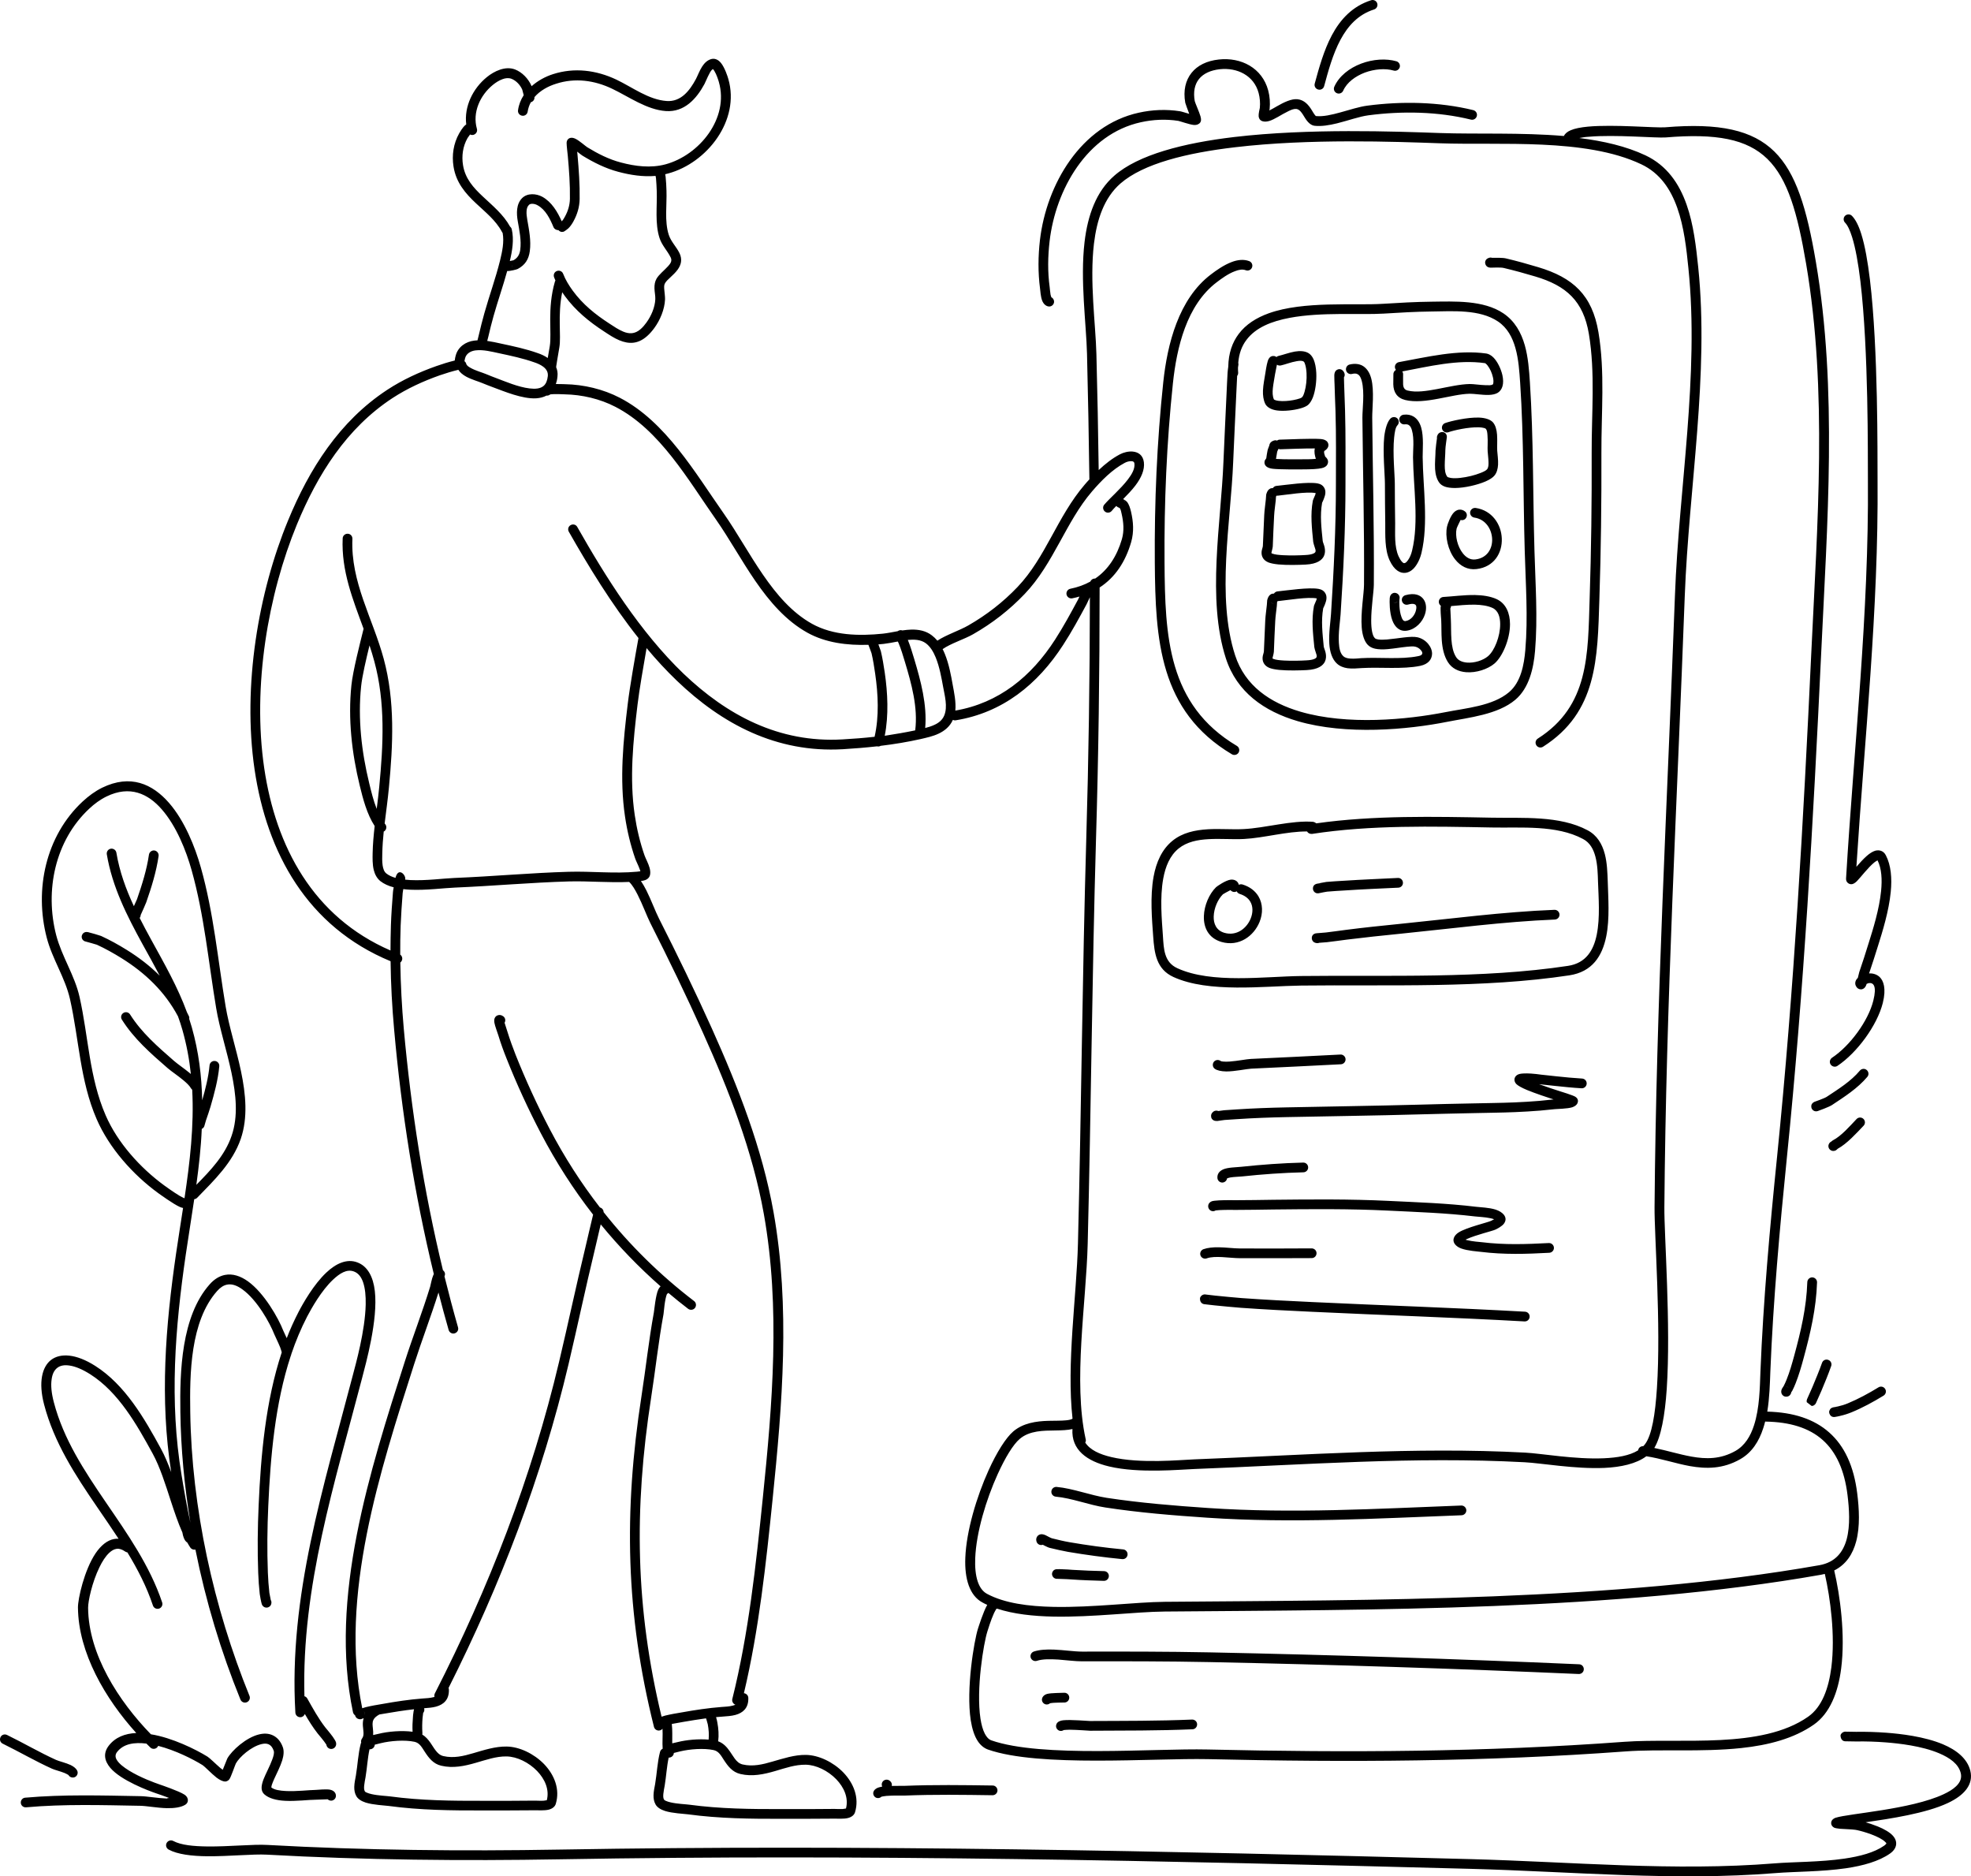 <svg width="456" height="434" viewBox="0 0 456 434" fill="none" xmlns="http://www.w3.org/2000/svg">
<path fill-rule="evenodd" clip-rule="evenodd" d="M427.038 400.543C427.038 400.543 429.251 400.582 429.407 400.582C431.777 400.543 434.146 400.621 436.495 400.797C439.628 401.031 445.228 401.657 449.536 403.476C452.688 404.805 455.155 406.8 455.84 409.576C456.623 412.744 454.47 415.266 450.612 417.065C445.522 419.451 437.396 420.663 431.62 421.504C432.481 421.758 433.5 422.09 434.459 422.481C435.908 423.068 437.239 423.83 437.944 424.632C438.532 425.297 438.767 426.001 438.669 426.724C438.571 427.369 438.199 428.073 437.259 428.738C434.694 430.537 431.033 431.554 427.077 432.14C421.399 432.962 415.095 432.903 410.807 433.255C387.409 435.152 363.776 432.903 340.358 432.277C270.027 430.42 199.912 428.836 129.541 430.068C106.985 430.459 84.273 430.244 61.736 428.992C58.564 428.816 52.964 429.403 47.932 429.364C44.369 429.325 41.08 428.934 39.024 427.819C38.475 427.526 38.26 426.842 38.554 426.294C38.847 425.747 39.533 425.531 40.081 425.825C41.902 426.802 44.819 427.057 47.952 427.096C53.004 427.154 58.643 426.548 61.854 426.744C84.331 427.995 106.985 428.21 129.483 427.819C199.892 426.587 270.027 428.171 340.397 430.029C363.717 430.654 387.291 432.883 410.591 431.006C414.82 430.654 421.086 430.733 426.705 429.911C430.288 429.383 433.617 428.523 435.928 426.9C436.084 426.783 436.221 426.666 436.319 426.548C436.358 426.49 436.417 426.45 436.417 426.411C436.417 426.294 436.319 426.216 436.221 426.118C436.065 425.942 435.83 425.766 435.595 425.59C433.676 424.3 430.093 423.361 429.231 423.244C428.428 423.126 426.764 423.087 425.707 423.009C425.022 422.95 424.512 422.833 424.317 422.735C424.003 422.559 423.847 422.344 423.749 422.149C423.612 421.855 423.612 421.543 423.749 421.21C423.827 421.054 424.043 420.663 424.708 420.448C427.743 419.47 442.076 418.551 449.633 415.031C450.808 414.484 451.826 413.878 452.551 413.174C453.452 412.314 453.921 411.316 453.628 410.124C453.099 407.973 451.063 406.585 448.635 405.548C444.562 403.828 439.276 403.26 436.3 403.026C434.009 402.85 431.718 402.772 429.407 402.811C429.251 402.811 427.312 402.791 426.921 402.772C425.746 402.733 425.805 401.344 425.824 401.325C426.02 400.816 426.51 400.503 427.038 400.543ZM427.273 400.601C427.508 400.679 427.684 400.797 427.821 400.973C427.743 400.875 427.587 400.699 427.273 400.601ZM427.821 400.973C428.037 401.247 428.115 401.638 428.017 401.99C428.115 401.657 428.076 401.305 427.821 400.973ZM204.102 413.252C203.945 412.92 203.945 412.509 204.16 412.177C204.493 411.649 205.179 411.492 205.707 411.805C205.805 411.864 205.864 411.922 205.942 411.981C206.275 412.274 206.412 412.705 206.314 413.096C207.646 413.057 208.918 413.096 209.232 413.076C216.045 412.802 222.84 412.9 229.653 412.998C230.28 412.998 230.769 413.526 230.769 414.132C230.769 414.758 230.241 415.247 229.634 415.247C222.859 415.149 216.104 415.051 209.329 415.325C208.899 415.344 206.706 415.266 205.081 415.403C204.669 415.442 204.141 415.54 203.945 415.579C203.651 415.872 203.201 415.99 202.77 415.853C202.183 415.638 201.889 414.992 202.085 414.425C202.222 414.054 202.672 413.565 203.573 413.369C203.749 413.311 203.925 413.291 204.102 413.252ZM420.146 324.501C419.95 324.97 419.461 325.263 419.108 325.185L418.012 324.344C417.992 324.266 417.934 324.07 418.032 323.758C418.032 323.758 418.051 323.699 418.071 323.621C418.071 323.621 418.09 323.582 418.11 323.543C418.306 323.132 419.245 321.02 419.324 320.805C420.087 318.967 420.871 317.11 421.536 315.232C421.732 314.646 422.378 314.333 422.966 314.548C423.553 314.744 423.866 315.389 423.651 315.975C422.985 317.892 422.182 319.808 421.399 321.685C421.301 321.9 420.362 324.031 420.166 324.462C420.166 324.481 420.146 324.501 420.146 324.501ZM419.852 254.833C419.852 254.833 422.045 254.07 422.594 253.718C425.296 251.92 428.193 250.14 430.289 247.637C430.68 247.168 431.405 247.09 431.875 247.501C432.344 247.892 432.423 248.615 432.012 249.084C429.779 251.744 426.705 253.699 423.847 255.596C423.201 256.026 420.969 256.847 420.577 256.984C419.833 257.238 419.383 256.749 419.383 256.73C419.128 256.495 419.03 256.182 419.05 255.85C419.05 255.713 419.069 255.302 419.559 254.989C419.637 254.911 419.755 254.872 419.852 254.833ZM420.949 255.126C421.008 255.185 421.066 255.244 421.106 255.322C421.243 255.537 421.301 255.772 421.282 255.987C421.301 255.654 421.184 255.361 420.949 255.126ZM421.282 256.006C421.262 256.339 421.086 256.671 420.773 256.866C421.243 256.554 421.262 256.143 421.282 256.006ZM105.204 83.391C105.243 82.961 105.36 82.492 105.419 82.277C105.948 80.243 107.729 79.012 109.766 78.777C110.001 78.757 110.236 78.738 110.471 78.718C110.549 78.366 110.764 77.506 110.784 77.447C111.175 75.785 111.587 74.123 112.057 72.461C113.212 68.355 114.68 64.347 115.698 60.221C116.188 58.207 116.677 55.959 116.286 53.866C116.227 53.808 116.168 53.729 116.129 53.632C114.7 50.953 112.292 49.076 110.118 47.023C107.671 44.735 105.517 42.232 104.929 38.556C104.499 35.897 104.91 33.199 106.241 30.833C106.378 30.598 107.025 29.464 107.632 28.956C107.71 28.897 107.788 28.838 107.866 28.78C107.357 24.634 109.394 20.47 112.644 17.83C114.347 16.442 116.932 15.21 119.164 16.07C120.828 16.715 122.238 18.221 122.943 19.824C122.943 19.844 122.963 19.883 122.982 19.942C124.411 18.671 126.174 17.713 127.955 17.146C132.89 15.562 137.98 16.227 142.601 18.416C146.263 20.157 150.042 23.07 154.232 23.363C157.541 23.598 159.557 20.978 161.006 18.28C161.398 17.537 161.829 16.344 162.436 15.405C162.984 14.545 163.689 13.9 164.55 13.665C165.314 13.45 166.136 13.743 166.802 14.565C167.663 15.62 168.349 17.693 168.505 18.28C171.266 27.841 163.571 37.696 154.604 40.12C154.369 40.179 154.134 40.238 153.899 40.297C153.958 40.57 153.997 40.844 153.997 40.922C154.114 41.978 154.153 43.034 154.192 44.109C154.31 47.375 153.703 51.168 154.721 54.316C155.25 55.919 156.464 57.053 157.188 58.52C157.913 60.006 157.58 61.257 156.777 62.372C156.307 63.017 155.681 63.604 155.054 64.19C154.564 64.64 154.095 65.07 153.84 65.54C153.605 65.95 153.644 66.459 153.683 66.967C153.742 67.749 153.879 68.57 153.86 69.255C153.762 71.562 152.724 74.045 151.373 75.883C150.883 76.548 150.335 77.193 149.709 77.741C147.535 79.676 145.401 79.579 143.306 78.718C142.112 78.23 140.937 77.447 139.782 76.685C136.257 74.397 133.183 71.875 130.677 68.472C130.462 68.179 130.266 67.886 130.07 67.593C128.974 72.95 129.874 77.662 129.404 80.38C129.228 81.377 129.052 82.394 128.895 83.391C128.837 83.724 128.797 84.056 128.739 84.389C128.739 84.428 128.719 84.526 128.699 84.604C128.699 84.701 128.699 84.819 128.66 84.917C128.934 85.542 129.071 86.266 128.974 87.087C128.915 87.752 128.778 88.319 128.602 88.827C129.581 88.827 130.52 88.866 130.677 88.866C135.043 88.945 139.527 90 143.404 92.014C154.016 97.509 160.85 109.397 167.487 118.841C170.483 123.123 173.283 128.246 176.533 132.959C179.666 137.514 183.229 141.699 187.85 144.28C192.765 147.017 198.795 147.135 204.278 146.568C205.335 146.45 206.51 146.216 207.685 146C207.998 145.766 208.39 145.688 208.762 145.824C209.467 145.727 210.152 145.649 210.837 145.629C212.56 145.59 214.185 145.903 215.556 146.939C216.026 147.291 216.476 147.721 216.868 148.19C218.826 146.88 222.017 145.824 224.014 144.671C228.244 142.246 232.062 139.294 235.429 135.755C238.68 132.333 240.951 128.324 243.183 124.257C245.494 120.054 247.765 115.81 250.937 112.115C251.289 111.704 251.642 111.294 252.033 110.883C252.033 110.864 252.033 110.864 252.033 110.844C251.916 101.185 251.72 91.526 251.485 81.847C251.309 74.847 249.879 64.796 250.917 55.978C251.642 49.838 253.58 44.305 257.809 40.629C263.35 35.78 273.826 33.081 285.554 31.693C302.804 29.66 322.795 30.403 333.231 30.774C341.572 31.067 351.969 30.618 361.798 31.459C362.072 30.93 362.581 30.461 363.384 30.129C364.324 29.718 365.734 29.445 367.417 29.288C373.409 28.741 383.101 29.62 385.235 29.445C397.825 28.389 405.461 30.09 410.513 35.056C415.506 39.964 418.012 48.196 420.107 60.553C425.139 90.04 422.731 121.324 421.341 151.045C419.5 189.917 417.346 228.925 413.411 267.66C411.746 284.163 410.239 300.783 409.573 317.344C409.475 319.964 409.397 323.288 408.868 326.515C414.957 326.671 419.715 328.255 423.181 331.325C426.705 334.434 428.898 339.087 429.682 345.462C430.112 348.903 430.367 353.068 429.427 356.568C428.663 359.422 427.136 361.867 424.356 363.255C425.707 369.023 426.96 378.193 425.961 385.936C425.257 391.49 423.338 396.319 419.657 398.9C415.016 402.146 409.123 403.671 402.838 404.336C393.694 405.314 383.747 404.531 376.013 405.118C343.687 407.504 311.791 407.66 279.386 406.897C266.718 406.643 240.403 408.814 228.596 404.688C227.656 404.355 226.853 403.691 226.227 402.752C225.424 401.559 224.895 399.858 224.582 397.883C223.486 390.707 225.346 379.562 226.266 376.688C226.403 376.297 227.441 372.914 228.4 371.213C228.009 371.037 227.637 370.861 227.265 370.646C224.347 369.082 223.133 365.23 223.329 360.341C223.564 354.124 225.953 346.185 228.714 340.084C230.613 335.9 232.708 332.576 234.411 331.11C236.702 329.154 239.717 328.724 242.537 328.646C244.045 328.607 245.474 328.646 246.649 328.529C247.236 328.47 247.765 328.372 248.137 328.157C246.707 315.389 249.077 299.864 249.39 287.643C250.173 256.495 250.408 225.347 251.309 194.218C251.857 175.487 252.131 156.813 252.151 138.14C251.818 138.844 251.446 139.646 251.387 139.763C249.684 142.931 247.941 146.137 245.983 149.149C240.07 158.319 231.944 164.85 221.117 166.609C220.882 166.649 220.647 166.609 220.451 166.512C219.766 168.056 218.532 169.054 217.103 169.718C215.81 170.325 214.322 170.637 212.991 170.95C209.936 171.635 206.843 172.143 203.749 172.514C203.495 172.651 203.201 172.71 202.907 172.632H202.888C200.264 172.925 197.64 173.14 195.036 173.297C179.607 174.196 166.998 167.431 156.601 157.459C154.153 155.112 151.804 152.57 149.591 149.911C148.886 153.919 147.888 159.688 147.496 162.992C146.478 171.439 145.597 180.062 146.85 188.528C147.32 191.716 148.064 194.844 149.121 197.875C149.356 198.54 150.022 199.752 150.296 200.769C150.472 201.433 150.492 202.04 150.355 202.509C150.218 202.959 149.865 203.35 149.298 203.565C149.004 203.682 148.612 203.741 148.279 203.78C148.71 204.425 149.141 205.149 149.532 205.931C150.668 208.199 151.628 210.839 152.45 212.442C156.699 220.83 160.83 229.316 164.687 237.88C170.796 251.489 176.337 265.626 178.961 280.369C182.857 302.249 180.997 324.833 178.746 346.752C177.218 361.671 175.593 376.981 172.108 391.646C172.656 391.705 173.107 392.154 173.126 392.721C173.165 393.953 172.833 394.814 172.284 395.439C171.756 396.045 171.012 396.436 170.15 396.671C169.23 396.925 168.153 396.984 167.135 397.062C166.645 397.101 166.156 397.14 165.666 397.179C165.843 397.746 165.94 398.294 165.96 398.411C166.234 399.878 166.332 401.305 166.156 402.772C167.331 403.202 168.133 404.062 168.838 405.079C169.23 405.626 169.582 406.233 169.974 406.76C170.444 407.386 170.972 407.934 171.814 408.129C174.184 408.677 176.455 408.129 178.707 407.464C181.252 406.741 183.817 405.881 186.441 405.92C189.397 405.959 192.745 407.562 195.095 409.967C197.503 412.47 198.835 415.814 197.816 419.177C197.64 419.783 197.092 420.272 196.231 420.506C195.212 420.78 193.607 420.643 193.098 420.663C189.045 420.721 184.972 420.682 180.919 420.702C173.674 420.721 166.391 420.643 159.185 419.665C158.128 419.529 155.583 419.431 153.84 418.883C152.802 418.551 152.019 418.023 151.667 417.378C151.314 416.752 151.177 416.029 151.197 415.247C151.216 414.347 151.432 413.389 151.569 412.646C151.98 410.221 152.078 407.601 152.704 405.216C152.802 404.883 153.018 404.629 153.311 404.492C153.194 403.006 153.37 401.383 153.272 399.858C153.116 400.054 152.92 400.191 152.665 400.249C152.058 400.406 151.451 400.034 151.295 399.428C144.755 373.286 144.265 349.705 148.416 322.897C149.415 316.464 150.1 309.992 151.275 303.579C151.373 303.031 151.686 299.512 152.313 298.241C152.469 297.948 152.646 297.713 152.822 297.537C147.809 293.137 143.189 288.347 138.979 283.204C138.529 285.14 138.137 286.861 137.608 289.07C135.474 297.869 133.614 306.727 131.539 315.526C125.371 341.629 115.796 366.54 103.774 390.434C103.813 390.551 103.853 390.668 103.853 390.805C103.892 392.037 103.559 392.897 103.011 393.523C102.482 394.129 101.738 394.52 100.876 394.755C100.035 394.99 99.055 395.048 98.116 395.126C98.253 395.498 98.155 395.928 97.9 396.221C97.842 396.593 97.763 397.277 97.763 397.355C97.665 398.529 97.646 399.663 97.724 400.836C97.724 400.973 97.724 401.09 97.685 401.207C98.468 401.677 99.055 402.361 99.604 403.143C99.995 403.691 100.328 404.297 100.739 404.825C101.209 405.45 101.738 405.998 102.58 406.193C104.949 406.741 107.22 406.193 109.472 405.529C112.017 404.786 114.582 403.945 117.206 403.984C120.163 404.023 123.511 405.626 125.86 408.031C128.269 410.534 129.6 413.878 128.582 417.241C128.406 417.847 127.858 418.336 126.996 418.571C125.978 418.844 124.372 418.707 123.863 418.727C119.791 418.786 115.738 418.747 111.685 418.766C104.44 418.786 97.156 418.707 89.951 417.73C88.894 417.593 86.348 417.495 84.606 416.948C83.568 416.615 82.785 416.087 82.432 415.442C82.08 414.816 81.943 414.093 81.962 413.311C81.982 412.411 82.197 411.453 82.334 410.71C82.746 408.286 82.843 405.666 83.47 403.3C83.49 403.221 83.529 403.143 83.568 403.065C83.49 402.752 83.548 402.4 83.764 402.126C84.097 401.677 84.116 401.188 84.097 400.719C84.077 400.23 83.999 399.741 83.959 399.252C83.92 398.646 83.94 398.04 84.136 397.434C83.999 397.473 83.901 397.512 83.842 397.531C83.431 397.766 82.882 397.707 82.51 397.375C82.315 397.199 82.197 396.984 82.158 396.769C81.923 396.612 81.747 396.358 81.669 396.065C76.088 369.629 85.585 340.124 93.671 314.881C95.531 309.093 97.744 303.422 99.525 297.596C99.643 297.185 99.878 295.777 100.25 294.936C100.289 294.858 100.328 294.78 100.367 294.702C95.864 276.146 92.868 257.121 91.184 238.154C90.715 232.934 90.421 227.635 90.362 222.336C71.076 214.358 61.736 197.249 58.897 177.989C56.038 158.534 59.837 136.889 66.612 120.464C71.546 108.459 78.536 97.431 89.579 90.176C93.123 87.85 97 86.07 100.994 84.662C102.365 84.174 103.774 83.743 105.204 83.391ZM90.343 219.853C90.343 217.897 90.382 215.961 90.44 214.026C90.519 211.484 90.715 208.922 90.91 206.38C90.93 206.107 90.989 205.696 91.087 205.246C89.892 204.933 88.835 204.464 88.013 203.819C87.21 203.174 86.72 202.255 86.466 201.218C86.152 199.928 86.192 198.461 86.211 197.347C86.25 195.255 86.446 193.163 86.681 191.07C84.899 188.333 83.979 184.794 83.235 181.744C81.394 174.196 80.494 166.277 81.297 158.534C81.629 155.23 83.294 148.757 84.097 145.531C84.097 145.492 84.116 145.473 84.116 145.433C81.629 138.649 78.947 132.04 79.28 124.531C79.299 123.905 79.828 123.436 80.455 123.456C81.081 123.475 81.551 124.003 81.531 124.629C81.101 134.64 86.231 143.009 88.776 152.394C91.419 162.171 90.93 172.26 89.97 182.232C89.716 184.97 89.324 187.707 88.991 190.464C89.031 190.523 89.089 190.582 89.129 190.64C89.52 191.129 89.442 191.833 88.972 192.224C88.913 192.263 88.854 192.322 88.776 192.341C88.6 194.023 88.482 195.704 88.443 197.386C88.424 198.188 88.385 199.204 88.522 200.163C88.639 200.886 88.835 201.609 89.383 202.04C89.951 202.489 90.675 202.822 91.498 203.056C92.144 200.436 93.945 202.411 93.749 203.369C93.749 203.389 93.73 203.428 93.73 203.467C94.121 203.506 94.533 203.545 94.944 203.565C98.586 203.741 102.658 203.174 105.145 203.076C113.956 202.724 122.747 201.903 131.558 201.649C136.766 201.492 142.17 202.118 147.359 201.629C147.496 201.609 147.888 201.57 148.162 201.531C148.123 201.375 148.044 201.199 147.986 201.023C147.672 200.143 147.163 199.185 146.967 198.618C145.871 195.45 145.088 192.185 144.598 188.861C143.306 180.199 144.187 171.361 145.244 162.718C145.714 158.808 147.007 151.475 147.712 147.584C141.485 139.743 136.179 131.042 131.597 122.986C131.284 122.439 131.48 121.755 132.028 121.461C132.576 121.148 133.262 121.344 133.555 121.892C140.075 133.369 148.044 146.137 158.148 155.836C168.133 165.358 180.155 171.889 194.919 171.028C197.386 170.892 199.872 170.696 202.339 170.422C203.416 165.71 203.162 160.528 202.477 155.836C202.242 154.252 202.007 152.668 201.635 151.104C201.595 150.928 201.145 149.794 200.91 149.149C196.035 149.305 191.022 148.699 186.773 146.333C181.859 143.595 178.041 139.176 174.712 134.327C171.482 129.615 168.682 124.512 165.686 120.229C159.225 111.059 152.685 99.425 142.386 94.107C138.803 92.249 134.671 91.291 130.657 91.213C130.423 91.213 128.269 91.076 127.29 91.232C127.192 91.33 127.055 91.389 126.918 91.447C126.761 91.506 126.585 91.526 126.428 91.506C125.723 91.877 124.921 92.073 124.059 92.132C120.868 92.327 116.599 90.509 114.25 89.648C113.329 89.316 112.409 88.945 111.489 88.573C110.647 88.221 109.1 87.791 107.866 87.126C107.083 86.696 106.437 86.168 106.046 85.542H106.026C104.577 85.894 103.148 86.324 101.738 86.813C97.92 88.162 94.2 89.864 90.812 92.073C80.161 99.053 73.465 109.749 68.687 121.324C62.069 137.417 58.329 158.612 61.129 177.676C63.812 195.841 72.446 212.09 90.343 219.853ZM102.482 293.822C102.737 293.998 102.893 294.272 102.952 294.584C102.971 294.819 102.932 295.034 102.834 295.23C103.813 299.179 104.851 303.11 105.967 307.02C106.143 307.626 105.791 308.232 105.184 308.408C104.577 308.584 103.97 308.232 103.794 307.626C102.971 304.752 102.188 301.858 101.444 298.964C99.702 304.517 97.607 309.953 95.825 315.506C87.895 340.26 78.497 369.179 83.803 395.126C84.194 395.009 84.566 394.892 84.645 394.872C85.917 394.559 87.21 394.344 88.502 394.129C91.556 393.582 94.63 393.112 97.704 392.878C98.586 392.819 99.506 392.78 100.289 392.565C100.367 392.545 100.446 392.526 100.524 392.506C100.446 392.252 100.485 391.959 100.602 391.705C113.094 367.263 123.021 341.746 129.346 314.998C131.441 306.179 133.301 297.322 135.435 288.523C136.12 285.688 136.551 283.635 137.217 280.956C132.674 275.129 128.66 268.872 125.175 262.224C122.219 256.573 119.536 250.746 117.187 244.822C116.482 243.062 115.835 241.283 115.287 239.464C115.072 238.78 114.524 237.353 114.387 236.59C114.308 236.16 114.347 235.808 114.406 235.612C114.563 235.143 114.876 234.908 115.268 234.811C115.522 234.752 115.933 234.713 116.442 235.084C116.912 235.436 117.03 236.082 116.736 236.57C116.932 237.216 117.304 238.33 117.441 238.78C117.989 240.54 118.616 242.26 119.282 243.961C121.612 249.808 124.255 255.576 127.172 261.149C130.54 267.582 134.417 273.643 138.803 279.294C139.312 279.431 139.645 279.88 139.645 280.369C145.714 288.034 152.704 294.917 160.576 300.939C161.065 301.311 161.163 302.015 160.791 302.523C160.419 303.012 159.714 303.11 159.205 302.738C157.639 301.545 156.131 300.313 154.643 299.062C154.545 299.16 154.427 299.238 154.31 299.297C153.781 300.509 153.586 303.481 153.507 303.97C152.332 310.364 151.647 316.816 150.649 323.23C146.635 349.118 147.007 371.956 153.057 397.082C153.448 396.964 153.801 396.847 153.879 396.828C155.152 396.515 156.444 396.3 157.736 396.084C160.791 395.537 163.865 395.068 166.939 394.833C167.82 394.774 168.74 394.735 169.524 394.52C169.739 394.462 169.935 394.403 170.131 394.305C169.602 394.11 169.289 393.543 169.426 392.976C173.205 377.861 174.888 361.984 176.474 346.537C178.707 324.813 180.586 302.445 176.709 280.76C174.105 266.213 168.642 252.232 162.592 238.799C158.774 230.274 154.662 221.827 150.433 213.459C149.63 211.855 148.671 209.216 147.516 206.947C146.909 205.755 146.263 204.66 145.558 203.995C140.956 204.21 136.218 203.76 131.656 203.878C122.845 204.132 114.073 204.933 105.262 205.305C102.717 205.403 98.566 205.97 94.846 205.794C94.317 205.774 93.808 205.716 93.299 205.657C93.24 206.009 93.181 206.341 93.162 206.556C92.966 209.059 92.79 211.582 92.692 214.104C92.614 216.333 92.575 218.562 92.594 220.811C93.005 221.104 93.181 221.651 92.986 222.14C92.907 222.355 92.77 222.512 92.614 222.649C92.692 227.752 92.966 232.875 93.416 237.939C95.1 256.671 98.037 275.481 102.482 293.822ZM84.39 396.769C84.488 396.358 84.39 396.006 84.077 395.713C84.371 395.987 84.469 396.397 84.39 396.769ZM87.758 396.573C87.053 396.964 86.622 397.355 86.407 397.786C86.074 398.431 86.211 399.115 86.27 399.8C86.329 400.308 86.368 400.816 86.329 401.325C86.74 401.227 87.171 401.129 87.543 401.051C89.794 400.484 92.966 400.23 95.453 400.562C95.394 399.428 95.433 398.333 95.531 397.199C95.531 397.082 95.59 396.358 95.688 395.83C95.707 395.654 95.746 395.498 95.786 395.361C93.475 395.615 91.184 395.987 88.894 396.378C88.522 396.436 88.15 396.495 87.758 396.573ZM85.487 404.629C85.036 406.721 84.919 408.99 84.566 411.101C84.469 411.668 84.312 412.353 84.253 413.017C84.214 413.487 84.194 413.976 84.41 414.347C84.488 414.484 84.645 414.543 84.801 414.621C85.134 414.777 85.545 414.895 85.976 414.992C87.523 415.344 89.422 415.403 90.264 415.52C97.352 416.478 104.538 416.557 111.685 416.537C115.738 416.537 119.791 416.557 123.844 416.498C124.177 416.498 124.999 416.557 125.762 416.517C125.997 416.498 126.33 416.439 126.507 416.4C127.153 413.917 126.037 411.492 124.255 409.635C122.336 407.66 119.614 406.311 117.187 406.272C114.778 406.233 112.448 407.073 110.118 407.738C107.494 408.501 104.832 409.068 102.09 408.422C100.211 407.992 99.173 406.585 98.233 405.138C97.607 404.179 97.078 403.143 95.903 402.889C93.632 402.4 90.362 402.654 88.11 403.202C87.719 403.3 87.014 403.476 86.701 403.554C86.681 404.043 86.329 404.473 85.839 404.59C85.702 404.629 85.585 404.629 85.487 404.629ZM96.412 396.397C96.295 396.319 96.197 396.202 96.118 396.084C96.216 396.241 96.314 396.339 96.412 396.397ZM155.524 403.241C155.955 403.124 156.405 403.045 156.797 402.948C158.833 402.439 161.594 402.185 163.943 402.381C164.061 401.188 163.963 400.034 163.747 398.841C163.728 398.744 163.493 397.942 163.375 397.512C163.336 397.492 163.297 397.492 163.258 397.473C161.555 397.707 159.851 397.981 158.148 398.274C157.247 398.431 156.327 398.587 155.426 398.763C155.602 400.23 155.504 401.774 155.524 403.241ZM154.702 406.545C154.251 408.638 154.134 410.906 153.781 413.017C153.683 413.584 153.527 414.269 153.468 414.934C153.429 415.403 153.409 415.892 153.625 416.263C153.703 416.381 153.86 416.459 154.016 416.537C154.349 416.693 154.76 416.811 155.191 416.909C156.738 417.26 158.637 417.319 159.479 417.436C166.567 418.395 173.753 418.473 180.899 418.453C184.953 418.453 189.006 418.473 193.059 418.414C193.391 418.414 194.214 418.473 194.977 418.434C195.212 418.414 195.545 418.355 195.721 418.316C196.368 415.833 195.252 413.409 193.47 411.551C191.551 409.576 188.829 408.227 186.401 408.188C183.993 408.149 181.663 408.97 179.333 409.654C176.709 410.417 174.046 410.984 171.305 410.339C169.426 409.909 168.388 408.501 167.448 407.054C166.822 406.096 166.293 405.059 165.098 404.805C162.827 404.316 159.557 404.571 157.306 405.118C156.914 405.216 156.209 405.392 155.896 405.47C155.876 405.959 155.524 406.389 155.034 406.506C154.937 406.545 154.819 406.565 154.702 406.545ZM221.019 164.361C231.063 162.64 238.601 156.5 244.103 147.936C246.022 144.964 247.726 141.816 249.41 138.688C249.449 138.629 249.566 138.336 249.742 137.984C249.214 138.14 248.646 138.277 248.078 138.394C247.471 138.512 246.884 138.121 246.747 137.514C246.629 136.908 247.021 136.302 247.628 136.185C249.351 135.833 250.878 135.285 252.249 134.523C252.425 134.112 252.816 133.819 253.286 133.819C253.325 133.819 253.345 133.819 253.384 133.819C256.38 131.766 258.397 128.657 259.552 124.727C260.12 122.752 259.943 120.816 259.493 118.841C259.395 118.411 259.317 117.903 259.062 117.531L258.847 117.414C258.69 117.375 258.534 117.277 258.397 117.16C258.338 117.121 258.299 117.062 258.26 117.023C257.848 117.433 257.496 117.824 257.202 118.176C256.811 118.646 256.086 118.724 255.616 118.313C255.146 117.922 255.068 117.199 255.479 116.729C256.752 115.224 259.239 113.132 260.942 110.903C261.882 109.671 262.606 108.419 262.45 107.188C262.411 106.836 262.156 106.718 261.882 106.679C261.314 106.621 260.648 106.816 260.198 107.07C257.32 108.595 254.735 111.235 252.64 113.679C249.566 117.257 247.393 121.383 245.141 125.45C242.811 129.674 240.442 133.858 237.055 137.397C233.53 141.093 229.555 144.182 225.13 146.704C223.153 147.838 219.942 148.836 218.082 150.146C218.258 150.478 218.415 150.83 218.571 151.202C219.55 153.568 220.04 156.305 220.412 158.397C220.745 160.216 221.214 162.386 221.019 164.361ZM210.034 148.014C210.622 149.461 211.072 150.987 211.522 152.473C213.03 157.517 214.518 163.031 214.048 168.389C214.773 168.213 215.497 167.978 216.182 167.665C217.161 167.216 218.003 166.57 218.454 165.495C219.296 163.461 218.552 160.861 218.18 158.788C217.827 156.852 217.377 154.271 216.476 152.062C215.928 150.732 215.223 149.559 214.205 148.797C213.03 147.936 211.542 147.878 210.034 148.014ZM211.738 168.936C212.404 163.637 210.876 158.143 209.369 153.137C208.918 151.632 208.468 150.126 207.861 148.679C207.822 148.601 207.783 148.503 207.704 148.386C206.569 148.601 205.472 148.816 204.474 148.933C204.062 148.973 203.651 149.012 203.221 149.051C203.475 149.716 203.749 150.459 203.788 150.615C204.18 152.238 204.434 153.9 204.689 155.562C205.374 160.255 205.629 165.436 204.689 170.188C207.078 169.816 209.427 169.425 211.738 168.936ZM251.074 333.671C252.19 335.411 254.461 336.408 257.124 337.034C263.84 338.618 273.082 337.679 276.234 337.562C301.884 336.584 327.142 334.629 352.83 335.998C356.629 336.193 364.383 337.601 371.04 337.308C374.153 337.171 377.012 336.702 378.989 335.47C379.068 334.883 379.596 334.473 380.184 334.512C380.321 334.375 380.458 334.219 380.575 334.062C382.181 331.95 382.944 327.101 383.336 321.118C384.315 306.512 382.729 285.453 382.788 279.216C383.16 232.151 385.764 184.794 387.506 137.749C388.427 112.897 393.165 86.833 390.62 62.039C390.169 57.562 389.621 52.517 388.035 48.059C386.527 43.797 384.06 40.042 379.694 37.989C366.771 31.869 346.996 33.648 333.074 33.14C322.717 32.769 302.882 32.026 285.75 34.059C274.55 35.369 264.525 37.833 259.219 42.447C255.421 45.771 253.756 50.836 253.091 56.369C252.053 65.07 253.482 74.984 253.658 81.905C253.893 90.861 254.07 99.796 254.187 108.732C255.695 107.305 257.339 106.014 259.082 105.095C259.885 104.665 261.06 104.352 262.058 104.45C263.35 104.567 264.427 105.271 264.643 106.914C264.858 108.654 264.036 110.512 262.704 112.271C261.862 113.386 260.825 114.442 259.846 115.439C260.159 115.595 260.57 115.889 260.707 116.045C261.236 116.69 261.471 117.57 261.667 118.352C262.215 120.699 262.371 123.026 261.706 125.372C260.374 129.967 257.986 133.565 254.402 135.892C254.402 155.347 254.148 174.783 253.56 194.297C252.66 225.445 252.425 256.573 251.642 287.721C251.289 301.487 248.235 319.495 251.172 332.869C251.27 333.143 251.211 333.436 251.074 333.671ZM230.691 372.093C230.632 372.112 230.574 372.132 230.515 372.132C230.378 372.367 230.123 372.777 229.967 373.129C229.223 374.752 228.537 377.059 228.439 377.353C227.558 380.11 225.796 390.707 226.834 397.531C227.049 398.9 227.363 400.093 227.852 401.031C228.244 401.774 228.714 402.322 229.36 402.557C240.99 406.624 266.953 404.375 279.386 404.668C311.713 405.411 343.55 405.274 375.798 402.889C382.259 402.42 390.228 402.869 398.001 402.478C405.54 402.087 412.882 400.895 418.325 397.082C421.536 394.833 423.064 390.531 423.69 385.682C424.63 378.311 423.455 369.649 422.182 364.057C421.889 364.135 421.595 364.193 421.282 364.252C374.016 372.601 317.332 372.347 269.459 372.758C262.704 372.816 252.816 374.107 243.731 373.931C239.013 373.833 234.49 373.344 230.691 372.093ZM408.379 328.802C408.242 329.33 408.105 329.858 407.928 330.367C406.949 333.397 405.305 335.998 402.603 337.523C398.628 339.791 394.771 339.791 390.913 339.107C387.604 338.501 384.295 337.367 380.888 336.839C378.558 338.579 375.034 339.361 371.157 339.537C364.422 339.83 356.57 338.422 352.733 338.227C327.122 336.858 301.923 338.813 276.332 339.791C273.082 339.908 263.546 340.847 256.615 339.205C251.485 337.992 247.804 335.372 248.117 330.543C247.04 330.797 245.65 330.855 244.123 330.875C241.44 330.914 238.21 330.875 235.919 332.83C234.372 334.14 232.532 337.21 230.809 341.003C228.146 346.869 225.855 354.456 225.62 360.439C225.542 362.473 225.698 364.291 226.188 365.777C226.618 367.068 227.304 368.104 228.361 368.671C232.414 370.841 237.936 371.565 243.79 371.682C252.856 371.858 262.724 370.568 269.459 370.509C317.195 370.098 373.761 370.372 420.91 362.043C424.65 361.378 426.431 358.973 427.234 356.04C428.096 352.814 427.821 348.981 427.43 345.794C426.725 340.084 424.826 335.861 421.673 333.065C418.521 330.269 414.116 328.92 408.516 328.822C408.457 328.822 408.418 328.822 408.379 328.802ZM365.381 31.928C370.942 32.612 376.209 33.824 380.693 35.936C385.646 38.282 388.485 42.467 390.189 47.297C391.834 51.931 392.401 57.151 392.891 61.805C395.456 86.696 390.718 112.878 389.778 137.827C388.035 184.852 385.431 232.19 385.059 279.235C385 285.492 386.586 306.629 385.607 321.274C385.196 327.394 384.276 332.4 382.729 334.922C385.646 335.509 388.486 336.408 391.325 336.917C394.692 337.523 398.04 337.562 401.506 335.607C403.699 334.355 404.991 332.185 405.794 329.702C407.106 325.674 407.145 320.844 407.282 317.344C407.948 300.724 409.455 284.065 411.139 267.523C415.055 228.827 417.229 189.878 419.05 151.026C420.44 121.481 422.848 90.352 417.855 61.023C415.858 49.271 413.646 41.411 408.888 36.757C404.189 32.162 397.061 30.813 385.372 31.791C383.238 31.967 373.546 31.087 367.574 31.634C366.771 31.674 366.027 31.791 365.381 31.928ZM126.722 82.805C126.879 81.905 127.035 80.986 127.192 80.087C127.701 76.998 126.565 71.425 128.367 65.188C128.406 65.07 128.445 64.972 128.504 64.894C128.386 64.64 128.288 64.386 128.19 64.132C127.975 63.545 128.249 62.9 128.837 62.685C129.424 62.47 130.07 62.743 130.285 63.33C130.834 64.738 131.617 66.009 132.498 67.221C134.828 70.408 137.726 72.735 141.015 74.866C142.053 75.551 143.11 76.255 144.187 76.704C145.499 77.252 146.85 77.33 148.221 76.118C148.73 75.668 149.16 75.16 149.552 74.612C150.649 73.107 151.53 71.093 151.608 69.216C151.647 68.453 151.432 67.553 151.412 66.693C151.393 65.891 151.51 65.129 151.882 64.484C152.45 63.486 153.664 62.567 154.564 61.57C155.093 60.984 155.563 60.377 155.171 59.556C154.408 57.992 153.135 56.76 152.587 55.059C151.49 51.715 152.058 47.707 151.941 44.227C151.902 43.229 151.862 42.213 151.765 41.215C151.765 41.137 151.725 40.922 151.667 40.688C148.788 40.942 145.871 40.492 143.071 39.749C140.095 38.967 137.334 37.579 134.711 35.975C134.515 35.858 134.064 35.486 133.536 35.076C133.575 35.486 133.614 35.819 133.614 35.858C133.908 39.221 134.162 42.682 134.104 46.045C134.064 47.922 133.555 49.584 132.655 51.227C132.341 51.794 131.95 52.38 131.48 52.83C131.245 53.045 130.599 53.514 130.481 53.553C129.835 53.808 129.424 53.475 129.248 53.28C129.228 53.26 129.228 53.241 129.189 53.221C128.719 53.26 128.249 52.986 128.053 52.537C127.27 50.64 126.232 48.489 124.353 47.472C124 47.277 123.589 47.14 123.158 47.14C122.865 47.14 122.571 47.179 122.356 47.414C121.984 47.785 121.866 48.274 121.827 48.782C121.768 49.467 121.886 50.171 121.984 50.797C122.395 53.182 122.904 55.665 122.571 58.109C122.316 60.006 121.475 61.316 119.771 62.215C119.575 62.333 117.911 62.743 117.343 62.685C116.384 66.185 115.17 69.606 114.191 73.087C113.74 74.69 113.329 76.333 112.957 77.956C112.957 77.995 112.801 78.523 112.722 78.855C113.799 79.012 114.896 79.246 115.933 79.481C118.772 80.087 121.631 80.693 124.392 81.671C125.214 81.945 126.017 82.316 126.722 82.805ZM107.455 83.509C107.455 83.528 107.475 83.548 107.475 83.567C107.651 83.704 107.808 83.9 107.866 84.154C107.984 84.584 108.454 84.858 108.943 85.132C110.079 85.757 111.528 86.148 112.331 86.481C113.231 86.852 114.112 87.204 115.013 87.537C116.814 88.201 119.849 89.531 122.512 89.844C123.804 90 125.018 89.942 125.821 89.218C126.33 88.749 126.624 88.026 126.741 86.989C126.839 85.992 126.33 85.308 125.645 84.799C125.058 84.369 124.353 84.056 123.648 83.822C121.005 82.883 118.224 82.296 115.483 81.71C113.721 81.338 111.841 80.83 110.02 81.045C108.904 81.182 107.866 81.769 107.592 82.883C107.573 82.961 107.494 83.333 107.455 83.509ZM123.648 22.464C123.648 22.523 123.648 22.601 123.648 22.679C123.609 23.168 123.256 23.54 122.806 23.657C122.453 24.322 122.199 25.026 122.081 25.808C122.003 26.414 121.435 26.863 120.809 26.766C120.202 26.688 119.751 26.12 119.849 25.495C120.026 24.204 120.495 23.051 121.161 22.014C121.005 21.408 120.828 20.743 120.828 20.743C120.358 19.668 119.438 18.651 118.322 18.221C117.637 17.967 116.912 18.065 116.247 18.319C115.424 18.612 114.661 19.12 114.034 19.629C111.058 22.053 109.257 26.023 110.334 29.796C110.51 30.403 110.157 31.009 109.55 31.185C109.276 31.263 108.983 31.224 108.748 31.107C108.513 31.439 108.219 31.869 108.16 31.947C107.083 33.844 106.77 36.053 107.122 38.204C107.632 41.352 109.55 43.425 111.645 45.4C113.956 47.57 116.462 49.604 118.009 52.419C118.205 52.576 118.342 52.791 118.4 53.045C118.949 55.431 118.518 58.012 117.95 60.377L118.792 60.202C119.751 59.674 120.202 58.892 120.358 57.797C120.652 55.587 120.163 53.338 119.791 51.188C119.477 49.428 119.399 47.218 120.789 45.83C122.023 44.598 124.059 44.755 125.469 45.517C127.623 46.71 128.993 48.998 129.953 51.188C130.246 50.914 130.481 50.523 130.677 50.151C131.402 48.841 131.813 47.511 131.852 46.006C131.911 42.702 131.656 39.338 131.362 36.053C131.343 35.877 131.069 33.511 131.088 33.023C131.127 32.123 131.832 31.908 132.008 31.889C132.283 31.83 132.713 31.869 133.222 32.143C134.064 32.573 135.494 33.824 135.866 34.059C138.294 35.545 140.859 36.855 143.619 37.579C146.987 38.478 150.57 38.928 153.977 38.009C161.829 35.877 168.721 27.333 166.312 18.964C166.195 18.553 165.803 17.263 165.255 16.383C165.177 16.246 165.04 16.09 164.942 15.972C164.57 16.188 164.315 16.637 164.08 17.107C163.63 17.928 163.297 18.827 162.984 19.433C161.124 22.875 158.324 25.984 154.055 25.69C149.611 25.377 145.519 22.386 141.622 20.528C137.53 18.573 133.027 17.947 128.641 19.375C126.8 19.942 124.921 20.978 123.648 22.464ZM85.487 149.285C84.704 152.492 83.783 156.422 83.548 158.749C82.765 166.238 83.646 173.903 85.428 181.196C85.878 183.073 86.387 185.165 87.151 187.101C87.366 185.4 87.582 183.699 87.738 182.017C88.678 172.319 89.187 162.484 86.603 152.981C86.27 151.71 85.878 150.498 85.487 149.285ZM260.276 116.104C260.257 115.947 260.178 115.732 259.943 115.517C260.12 115.693 260.218 115.889 260.276 116.104ZM118.479 61.297C118.518 61.512 118.479 61.727 118.381 61.922C118.479 61.688 118.498 61.472 118.479 61.297ZM345.175 59.635C345.88 59.615 347.72 59.595 348.405 59.771C350.892 60.358 353.359 61.042 355.826 61.785C363.952 64.21 368.357 68.257 369.806 76.841C371.353 86.012 370.452 95.534 370.492 104.783C370.531 116.065 370.394 127.366 370.022 138.648C369.591 152.257 369.571 164.732 356.981 172.73C356.453 173.062 355.767 172.906 355.435 172.378C355.102 171.85 355.258 171.165 355.787 170.833C367.652 163.285 367.359 151.397 367.77 138.57C368.142 127.308 368.279 116.045 368.24 104.802C368.201 95.671 369.101 86.266 367.594 77.232C366.321 69.646 362.385 66.087 355.2 63.956C352.791 63.232 350.363 62.567 347.896 61.981C347.113 61.785 345.155 61.942 344.724 61.903C343.706 61.824 343.589 60.925 343.589 60.749C343.589 60.612 343.608 59.889 344.509 59.635C344.744 59.556 344.979 59.556 345.175 59.635ZM345.214 61.746C345.175 61.766 345.155 61.766 345.116 61.785C345.155 61.766 345.194 61.766 345.214 61.746ZM284.164 84.819C284.223 81.671 285.104 79.207 286.572 77.252C288.236 75.023 290.664 73.498 293.543 72.461C301.609 69.567 313.338 70.701 319.975 70.271C323.715 70.037 327.455 69.822 331.214 69.782C336.52 69.724 343.197 69.372 347.818 72.481C350.461 74.26 351.93 76.919 352.772 79.872C353.555 82.648 353.77 85.679 353.947 88.397C354.788 101.341 354.632 114.383 355.004 127.347C355.219 135.051 355.787 142.872 355.141 150.556C354.808 154.526 353.79 159.14 350.579 161.858C346.506 165.299 339.849 165.964 334.817 166.961C325.673 168.78 311.458 170.09 300.219 166.805C292.485 164.537 286.141 160.098 283.616 152.297C279.171 138.59 282.5 120.875 283.048 106.855C283.263 101.556 283.537 96.277 283.772 90.978C283.831 89.375 283.929 87.791 284.007 86.188C284.007 85.953 284.105 85.308 284.164 84.819ZM286.474 83.919C286.494 83.998 286.533 84.154 286.513 84.369C286.513 84.486 286.474 84.741 286.415 85.014C286.415 85.386 286.415 85.796 286.455 86.188C286.474 86.481 286.376 86.755 286.22 86.95C286.141 88.319 286.083 89.688 286.024 91.037C285.789 96.336 285.515 101.615 285.299 106.914C284.751 120.699 281.383 138.121 285.75 151.573C288.041 158.632 293.836 162.562 300.846 164.615C311.732 167.802 325.497 166.473 334.367 164.732C339.066 163.794 345.312 163.325 349.11 160.118C351.871 157.791 352.596 153.763 352.889 150.361C353.535 142.755 352.968 135.012 352.752 127.405C352.38 114.481 352.556 101.459 351.695 88.553C351.519 85.992 351.342 83.118 350.598 80.498C349.913 78.053 348.738 75.824 346.565 74.358C342.316 71.503 336.129 71.992 331.234 72.051C327.533 72.09 323.813 72.305 320.112 72.54C314.669 72.872 305.78 72.129 298.379 73.517C294.208 74.299 290.527 75.746 288.374 78.621C287.316 80.009 286.65 81.749 286.474 83.919ZM295.305 82.59C295.442 82.453 295.618 82.355 295.833 82.316C296.793 82.101 298.242 81.553 299.573 81.319C300.728 81.123 301.825 81.182 302.647 81.632C303.156 81.905 303.607 82.433 303.92 83.157C304.253 83.959 304.468 85.053 304.527 86.227C304.625 88.201 304.312 90.431 303.744 91.917C303.43 92.718 303.019 93.324 302.608 93.676C302.275 93.95 301.668 94.243 300.885 94.459C299.377 94.889 297.126 95.162 295.481 94.947C294.091 94.771 293.092 94.165 292.72 93.403C292.289 92.503 292.152 91.447 292.192 90.333C292.25 88.925 292.583 87.419 292.759 86.227C292.779 86.051 293.033 84.369 293.288 83.567C293.406 83.157 293.582 82.864 293.699 82.746C294.032 82.375 294.404 82.316 294.698 82.355C294.894 82.355 295.109 82.414 295.305 82.59ZM295.422 84.35C295.285 84.975 295.011 86.403 294.991 86.54C294.854 87.498 294.6 88.651 294.482 89.785C294.384 90.724 294.385 91.643 294.737 92.406C294.776 92.425 294.972 92.542 295.129 92.581C295.54 92.718 296.068 92.757 296.636 92.777C297.772 92.796 299.045 92.621 300.024 92.366C300.552 92.23 300.983 92.093 301.198 91.917C301.472 91.682 301.649 91.193 301.825 90.587C302.177 89.375 302.354 87.771 302.275 86.344C302.236 85.601 302.138 84.897 301.962 84.33C301.864 83.998 301.766 83.724 301.57 83.607C301.159 83.372 300.572 83.45 299.984 83.548C298.673 83.763 297.282 84.33 296.342 84.525C295.99 84.604 295.677 84.526 295.422 84.35ZM293.993 84.428C293.895 84.369 293.817 84.291 293.738 84.213C293.836 84.311 293.915 84.369 293.993 84.428ZM323.774 138.551C323.715 139.157 323.676 141.21 324.224 142.676C324.42 143.224 324.635 143.732 325.203 143.654C326.515 143.439 327.435 142.129 327.631 140.975C327.729 140.486 327.729 139.978 327.318 139.783C326.965 139.607 326.437 139.646 325.751 139.841C325.145 140.017 324.538 139.665 324.361 139.059C324.185 138.453 324.538 137.847 325.145 137.671C327.377 137.045 328.688 137.69 329.354 138.629C329.981 139.509 330.098 140.799 329.667 142.109C329.1 143.85 327.553 145.531 325.575 145.864C323.852 146.157 322.717 145.101 322.11 143.459C321.444 141.64 321.464 139.098 321.522 138.355C321.561 137.827 321.796 137.554 321.855 137.495C322.247 137.084 322.658 137.065 323.01 137.182C323.617 137.378 323.931 137.984 323.774 138.551ZM323.441 139.098C323.147 139.352 322.736 139.45 322.345 139.333C322.697 139.45 323.089 139.45 323.441 139.098ZM321.679 96.824C322.11 96.375 322.814 96.355 323.265 96.766C323.715 97.196 323.735 97.9 323.324 98.35C322.834 98.858 322.677 99.933 322.54 101.204C322.168 104.822 322.697 109.945 322.697 111.841C322.677 114.891 322.756 117.961 322.775 121.012C322.795 123.456 322.54 126.408 323.578 128.696C323.833 129.224 324.068 129.635 324.342 129.928C324.538 130.143 324.714 130.28 324.89 130.26C325.223 130.241 325.477 129.928 325.751 129.556C326.163 128.989 326.496 128.207 326.691 127.366C328.316 120.718 326.985 112.565 326.907 105.76C326.887 104.352 327.24 101.478 326.652 99.503C326.496 98.975 326.3 98.526 325.889 98.291C325.654 98.154 325.36 98.115 324.988 98.154C324.361 98.232 323.813 97.782 323.735 97.176C323.656 96.551 324.107 96.003 324.714 95.925C325.654 95.808 326.398 95.984 327.005 96.336C327.866 96.844 328.454 97.724 328.786 98.858C329.433 101.028 329.119 104.176 329.139 105.721C329.217 112.702 330.509 121.07 328.865 127.894C328.532 129.302 327.905 130.534 327.181 131.355C326.554 132.059 325.81 132.45 325.066 132.509C323.95 132.607 322.58 131.942 321.503 129.635C320.328 127.073 320.504 123.788 320.484 121.031C320.465 117.961 320.387 114.891 320.406 111.841C320.406 109.905 319.878 104.685 320.25 100.989C320.485 99.112 320.954 97.587 321.679 96.824ZM294.737 137.299C294.913 137.026 295.226 136.811 295.579 136.791C297.909 136.556 302.863 135.794 305.114 136.224C305.858 136.361 306.289 136.713 306.544 137.104C306.818 137.495 306.935 137.984 306.876 138.531C306.818 139.274 306.211 140.565 306.132 140.682C305.604 143.635 305.976 146.568 306.25 149.52C306.289 149.872 306.583 150.439 306.7 151.045C306.837 151.73 306.818 152.414 306.524 153.04C306.093 153.919 305.016 154.858 302.295 154.995C300.728 155.073 297.987 155.151 295.97 154.956C294.972 154.858 294.15 154.682 293.621 154.467C292.955 154.174 292.583 153.783 292.368 153.372C292.133 152.942 292.074 152.473 292.113 152.003C292.152 151.514 292.387 151.026 292.407 150.674C292.505 148.288 292.603 145.903 292.72 143.537C292.779 142.324 292.975 141.132 293.092 139.919C293.131 139.548 293.131 139.196 293.171 138.824C293.171 138.766 293.327 138.257 293.523 137.945C293.738 137.612 294.032 137.436 294.169 137.378C294.404 137.319 294.58 137.299 294.737 137.299ZM295.618 139.02C295.579 139.098 295.52 139.157 295.461 139.235C295.442 139.528 295.422 139.841 295.403 140.135C295.285 141.308 295.089 142.481 295.031 143.635C294.913 146 294.796 148.366 294.717 150.752C294.698 151.045 294.6 151.417 294.502 151.808C294.463 151.984 294.385 152.16 294.424 152.316C294.443 152.375 294.522 152.375 294.619 152.414C295.129 152.629 296.049 152.727 297.087 152.785C298.868 152.883 300.963 152.824 302.236 152.746C303.078 152.707 303.705 152.59 304.135 152.394C304.351 152.297 304.488 152.199 304.566 152.062C304.723 151.71 304.546 151.319 304.429 150.967C304.272 150.459 304.116 150.028 304.077 149.716C303.763 146.548 303.391 143.38 303.979 140.213C304.018 139.959 304.312 139.411 304.546 138.805C304.586 138.688 304.625 138.531 304.644 138.414C302.53 138.023 297.968 138.805 295.833 139.02C295.736 139.02 295.677 139.02 295.618 139.02ZM294.757 139.568C294.404 139.607 294.032 139.47 293.778 139.176C294.052 139.489 294.385 139.626 294.757 139.568ZM294.482 112.897C294.659 112.623 294.972 112.408 295.324 112.389C297.654 112.154 302.608 111.391 304.86 111.822C305.604 111.959 306.035 112.31 306.289 112.702C306.563 113.093 306.681 113.581 306.622 114.129C306.563 114.872 305.956 116.162 305.878 116.28C305.349 119.232 305.721 122.165 306.015 125.118C306.054 125.47 306.348 126.037 306.465 126.643C306.602 127.327 306.583 128.012 306.289 128.637C305.858 129.517 304.781 130.456 302.06 130.593C300.493 130.671 297.752 130.749 295.736 130.554C294.737 130.456 293.915 130.28 293.386 130.065C292.72 129.771 292.348 129.38 292.133 128.97C291.898 128.54 291.839 128.07 291.878 127.601C291.917 127.112 292.152 126.623 292.172 126.271C292.27 123.886 292.368 121.5 292.485 119.135C292.544 117.922 292.74 116.729 292.857 115.517C292.896 115.146 292.896 114.794 292.936 114.422C292.936 114.364 293.092 113.855 293.288 113.542C293.503 113.21 293.797 113.034 293.934 112.975C294.15 112.917 294.326 112.897 294.482 112.897ZM295.363 114.637C295.324 114.716 295.266 114.774 295.207 114.852C295.187 115.146 295.168 115.459 295.148 115.752C295.031 116.925 294.835 118.098 294.776 119.271C294.659 121.637 294.541 124.003 294.463 126.389C294.443 126.682 294.345 127.054 294.247 127.445C294.208 127.621 294.13 127.797 294.169 127.953C294.189 128.012 294.267 128.012 294.365 128.051C294.874 128.266 295.794 128.364 296.832 128.422C298.614 128.52 300.709 128.461 301.982 128.383C302.823 128.344 303.45 128.227 303.881 128.031C304.096 127.933 304.233 127.836 304.312 127.699C304.468 127.347 304.292 126.956 304.174 126.604C304.018 126.095 303.861 125.665 303.822 125.352C303.509 122.185 303.137 119.017 303.724 115.85C303.763 115.595 304.057 115.048 304.292 114.442C304.331 114.324 304.37 114.168 304.39 114.051C302.275 113.66 297.713 114.442 295.579 114.657C295.481 114.637 295.422 114.637 295.363 114.637ZM294.502 115.165C294.15 115.204 293.778 115.067 293.523 114.774C293.797 115.087 294.13 115.224 294.502 115.165ZM292.955 106.014C293.034 105.408 293.131 104.822 293.249 104.216C293.327 103.824 293.543 103.433 293.66 103.042C293.699 102.945 293.699 102.847 293.719 102.769C293.738 102.729 293.856 102.338 294.267 102.104C294.424 102.006 294.698 101.889 294.835 101.869C295.089 101.81 295.305 101.85 295.442 101.908C295.442 101.908 295.442 101.908 295.461 101.908C295.638 101.771 295.853 101.693 296.088 101.693C298.359 101.634 303.195 101.4 305.388 101.537C306.544 101.595 306.974 102.026 307.111 102.241C307.366 102.612 307.405 103.003 307.249 103.414C307.17 103.59 307.033 103.805 306.818 104C306.7 104.098 306.504 104.235 306.367 104.333C306.309 104.528 306.328 104.704 306.367 104.9C306.426 105.134 306.504 105.369 306.583 105.604C306.739 105.741 306.974 105.975 307.053 106.132C307.288 106.503 307.307 106.894 307.17 107.266C307.072 107.54 306.857 107.911 306.211 108.165C305.741 108.341 304.723 108.517 302.686 108.556C300.454 108.595 295.873 108.615 294.384 108.419C292.994 108.243 292.701 107.618 292.603 107.364C292.505 107.07 292.524 106.777 292.642 106.464C292.759 106.269 292.857 106.132 292.955 106.014ZM295.775 103.844L295.755 103.864C295.657 104.118 295.501 104.352 295.461 104.607C295.363 105.115 295.285 105.643 295.207 106.151C296.969 106.288 300.768 106.249 302.706 106.229C303.372 106.229 303.979 106.171 304.429 106.132C304.174 105.33 303.998 104.528 304.194 103.727C301.805 103.707 298.066 103.864 296.166 103.922C296.049 103.903 295.912 103.883 295.775 103.844ZM295.344 104.04C295.187 104.079 295.011 104.059 294.854 104.02C294.972 104.059 295.148 104.079 295.344 104.04ZM333.348 140.115C333.074 139.919 332.898 139.626 332.879 139.274C332.839 138.648 333.309 138.121 333.936 138.081C336.051 137.964 338.733 137.593 341.239 137.632C343.06 137.671 344.803 137.925 346.232 138.57C348.405 139.567 349.345 141.816 349.345 144.378C349.345 147.878 347.583 151.925 345.743 153.489C344.215 154.78 341.533 155.679 339.183 155.484C337.441 155.347 335.913 154.623 334.993 153.176C334.073 151.73 333.701 149.95 333.564 148.132C333.446 146.489 333.505 144.808 333.427 143.322C333.427 143.165 333.29 141.933 333.29 141.034C333.27 140.702 333.29 140.369 333.348 140.115ZM335.698 140.193C335.698 140.213 335.698 140.232 335.698 140.252C335.678 140.428 335.639 140.604 335.541 140.741C335.561 141.23 335.639 143.048 335.659 143.204C335.737 144.671 335.678 146.352 335.796 147.975C335.913 149.422 336.148 150.83 336.873 151.984C337.402 152.824 338.341 153.157 339.34 153.255C341.102 153.411 343.119 152.746 344.255 151.788C345.762 150.517 347.074 147.213 347.074 144.378C347.074 142.735 346.643 141.23 345.273 140.604C344.098 140.076 342.668 139.9 341.18 139.861C339.359 139.841 337.421 140.037 335.698 140.193ZM334.915 141.249C334.778 141.288 334.641 141.308 334.484 141.308C334.641 141.327 334.778 141.308 334.915 141.249ZM310.93 87.282C310.949 87.869 310.969 88.73 310.969 88.808C311.027 90.861 311.125 92.914 311.184 94.986C311.341 100.676 311.282 106.366 311.282 112.056C311.282 122.126 310.812 132.098 310.146 142.148C310.048 143.693 309.598 146.372 309.755 148.699C309.833 149.97 310.048 151.123 310.792 151.788C311.243 152.199 311.85 152.297 312.476 152.336C313.318 152.394 314.18 152.297 314.924 152.238C319.055 151.984 324.107 152.59 328.101 151.769C328.571 151.671 328.884 151.554 329.002 151.299C329.178 150.986 328.943 150.615 328.649 150.302C328.356 149.97 327.925 149.696 327.416 149.579C326.926 149.461 326.261 149.52 325.497 149.598C324.126 149.735 322.501 150.028 321.052 150.146C319.956 150.243 318.938 150.224 318.135 150.048C317.41 149.892 316.843 149.579 316.431 149.149C315.629 148.308 315.178 146.861 315.041 145.14C314.767 141.777 315.57 137.221 315.57 135.246C315.668 122.361 315.315 109.514 315.198 96.629C315.178 94.771 315.746 90.782 315.061 88.162C314.865 87.439 314.611 86.813 314.062 86.54C313.729 86.364 313.299 86.364 312.77 86.5C312.163 86.637 311.556 86.266 311.419 85.66C311.282 85.053 311.654 84.447 312.261 84.311C313.436 84.037 314.356 84.174 315.1 84.525C316.157 85.073 316.882 86.148 317.254 87.595C317.978 90.391 317.45 94.635 317.469 96.609C317.587 109.495 317.939 122.361 317.841 135.266C317.822 136.947 317.234 140.486 317.234 143.556C317.234 144.495 317.293 145.394 317.45 146.157C317.587 146.763 317.743 147.271 318.076 147.604C318.252 147.799 318.566 147.858 318.918 147.917C319.486 147.995 320.152 147.975 320.876 147.917C323.421 147.702 326.437 147.056 327.944 147.408C330 147.878 331.391 149.755 331.312 151.299C331.253 152.453 330.529 153.607 328.571 154.017C324.479 154.858 319.31 154.271 315.08 154.526C314.082 154.584 312.868 154.721 311.752 154.565C310.832 154.428 309.99 154.115 309.324 153.509C308.208 152.512 307.66 150.811 307.542 148.894C307.386 146.45 307.836 143.654 307.934 142.031C308.58 132.04 309.069 122.107 309.069 112.095C309.069 106.425 309.148 100.755 308.972 95.084C308.913 93.031 308.795 90.959 308.756 88.905C308.756 88.788 308.678 87.439 308.697 86.794C308.717 86.403 308.815 86.109 308.874 86.012C309.03 85.699 309.265 85.562 309.441 85.484C309.716 85.366 309.99 85.347 310.283 85.464C310.42 85.523 310.851 85.699 311.067 86.422C311.145 86.696 311.106 87.009 310.93 87.282ZM322.364 86.657C322.325 86.207 322.56 85.777 322.952 85.562C322.834 85.425 322.775 85.249 322.736 85.073C322.619 84.467 323.03 83.88 323.637 83.763C330.137 82.59 337.206 80.83 343.863 81.769C344.392 81.847 344.979 82.16 345.508 82.688C346.408 83.587 347.231 85.23 347.583 86.755C347.798 87.713 347.818 88.632 347.603 89.355C347.407 90.02 347.035 90.528 346.506 90.861C346.017 91.154 345.273 91.33 344.411 91.35C342.923 91.389 341.004 91.056 340.045 91.076C337.911 91.115 335.365 91.741 332.839 92.21C330.079 92.738 327.337 93.07 325.105 92.523C323.206 92.053 322.384 90.704 322.345 88.886C322.345 88.065 322.364 86.852 322.364 86.657ZM324.42 85.914C324.498 86.031 324.616 86.227 324.616 86.54C324.616 86.755 324.596 87.928 324.616 88.847C324.635 89.57 324.89 90.157 325.654 90.333C327.631 90.822 330.02 90.45 332.448 90C335.111 89.492 337.774 88.866 340.025 88.827C340.848 88.808 342.394 89.062 343.765 89.101C344.411 89.121 344.999 89.14 345.331 88.945C345.449 88.866 345.468 88.73 345.488 88.573C345.547 88.182 345.508 87.732 345.39 87.243C345.175 86.266 344.705 85.249 344.157 84.545C344.039 84.389 343.902 84.252 343.785 84.154C343.706 84.076 343.648 84.017 343.55 83.998C337.264 83.098 330.588 84.76 324.42 85.914ZM332.448 101.38C332.428 101.224 332.428 101.087 332.467 100.931C332.781 99.757 333.858 99.933 333.916 99.953C334.053 99.992 334.778 100.227 334.739 101.107C334.719 101.38 334.386 103.355 334.386 104.137C334.386 105.115 334.249 106.386 334.249 107.637C334.249 108.635 334.327 109.593 334.837 110.277C334.895 110.336 334.974 110.375 335.091 110.414C335.248 110.472 335.444 110.512 335.639 110.551C336.285 110.648 337.069 110.629 337.891 110.531C339.477 110.355 341.22 109.925 342.531 109.397C343.236 109.123 343.785 108.85 344.039 108.556C344.372 108.146 344.392 107.5 344.372 106.875C344.352 105.975 344.215 105.076 344.176 104.391C344.117 103.531 344.254 102.026 344.137 100.696C344.098 100.09 344.039 99.503 343.745 99.19C343.667 99.093 343.51 99.053 343.334 98.995C343.001 98.897 342.59 98.858 342.14 98.838C339.732 98.76 336.285 99.542 335.111 99.972C334.523 100.188 333.877 99.875 333.662 99.308C333.446 98.721 333.76 98.076 334.327 97.861C335.639 97.391 339.497 96.492 342.199 96.59C343.687 96.648 344.861 97.059 345.429 97.724C345.958 98.35 346.271 99.366 346.35 100.54C346.447 101.869 346.33 103.375 346.389 104.255C346.447 105.115 346.643 106.347 346.585 107.481C346.526 108.459 346.291 109.338 345.762 109.984C345.41 110.433 344.685 110.922 343.706 111.352C341.807 112.174 338.87 112.858 336.638 112.878C335.718 112.878 334.895 112.78 334.288 112.565C333.701 112.35 333.27 112.037 332.996 111.665C332.389 110.844 332.095 109.729 332.017 108.537C331.919 107.051 332.115 105.428 332.115 104.216C332.154 103.531 332.35 102.065 332.448 101.38ZM337.911 120.269C337.676 120.738 337.049 122.028 336.99 122.283C336.618 123.964 337.186 126.408 338.439 127.992C339.164 128.911 340.143 129.556 341.357 129.4C344.098 129.067 345.312 126.858 345.214 124.648C345.116 122.4 343.706 120.093 341.083 119.721C340.476 119.623 340.045 119.056 340.123 118.45C340.221 117.844 340.789 117.414 341.396 117.492C345.194 118.04 347.329 121.305 347.446 124.551C347.583 127.855 345.703 131.14 341.611 131.629C339.555 131.883 337.852 130.925 336.638 129.38C334.974 127.269 334.288 124.023 334.778 121.794C334.876 121.305 335.581 119.232 336.462 118.431C336.892 118.04 337.382 117.844 337.871 117.883C338.224 117.903 338.576 118.02 338.948 118.313C339.438 118.704 339.497 119.408 339.105 119.897C338.831 120.269 338.341 120.405 337.911 120.269ZM279.014 299.434C279.249 299.453 281.07 299.668 281.188 299.688C283.224 299.883 285.241 300.098 287.277 300.255C292.72 300.646 298.163 300.92 303.607 301.174C320.015 301.956 336.442 302.484 352.83 303.403C353.457 303.442 353.927 303.97 353.888 304.596C353.849 305.221 353.32 305.691 352.693 305.651C336.305 304.732 319.897 304.205 303.489 303.422C298.026 303.168 292.564 302.894 287.101 302.503C285.045 302.347 282.989 302.132 280.953 301.936C280.796 301.917 278.956 301.721 278.584 301.663C277.467 301.467 277.624 300.274 277.644 300.177C277.859 299.61 278.446 299.297 279.014 299.434ZM279.543 299.727C279.837 300.02 279.954 300.47 279.817 300.88C279.935 300.548 279.935 300.118 279.543 299.727ZM281.873 256.984C282.284 256.925 282.93 256.827 283.185 256.808C284.164 256.749 285.143 256.671 286.122 256.612C289.959 256.358 293.797 256.221 297.635 256.143C307.836 255.928 318.017 255.791 328.219 255.517C332.389 255.4 336.579 255.302 340.75 255.224C343.98 255.146 347.211 255.126 350.442 254.989C352.341 254.911 354.26 254.794 356.159 254.637C357.256 254.54 358.332 254.422 359.429 254.305C358.019 253.836 355.239 252.936 353.261 252.115C352.086 251.626 351.186 251.118 350.833 250.766C350.52 250.453 350.422 250.14 350.383 249.886C350.344 249.534 350.442 249.221 350.677 248.928C350.833 248.752 351.107 248.517 351.617 248.4C352.067 248.302 352.889 248.244 354.221 248.322C355.004 248.361 355.787 248.478 356.57 248.576C357.706 248.713 358.861 248.83 359.997 248.947C362.013 249.163 364.011 249.358 366.027 249.475C366.654 249.515 367.124 250.042 367.085 250.668C367.045 251.294 366.517 251.763 365.89 251.724C363.834 251.607 361.798 251.392 359.762 251.177C358.607 251.059 357.451 250.942 356.296 250.805C356.218 250.805 356.159 250.785 356.081 250.785C358 251.489 360.036 252.135 360.76 252.369C361.015 252.447 363.971 253.347 364.481 253.699C365.264 254.207 365.087 254.911 364.931 255.224C364.774 255.556 364.383 255.908 363.737 256.123C362.62 256.475 360.212 256.495 359.703 256.554C358.587 256.671 357.471 256.788 356.355 256.886C354.416 257.042 352.478 257.16 350.54 257.238C347.289 257.375 344.059 257.394 340.808 257.473C336.638 257.57 332.448 257.649 328.277 257.766C318.076 258.059 307.875 258.177 297.674 258.392C293.875 258.47 290.057 258.607 286.259 258.861C285.28 258.92 284.301 258.998 283.322 259.056C282.93 259.076 282.088 259.252 281.658 259.291C281.325 259.311 281.07 259.252 280.933 259.213C280.346 258.978 280.169 258.529 280.189 258.079C280.189 257.883 280.248 257.492 280.718 257.121C281.07 256.866 281.501 256.827 281.873 256.984ZM283.89 272.568C283.811 273.076 283.4 273.467 282.891 273.526C282.265 273.584 281.716 273.135 281.658 272.509C281.579 271.61 282.03 270.925 282.969 270.495C284.046 270.006 286.083 270.006 287.12 269.889C291.917 269.38 296.675 269.029 301.492 268.911C302.119 268.892 302.628 269.38 302.647 270.006C302.667 270.632 302.177 271.14 301.551 271.16C296.793 271.277 292.094 271.609 287.355 272.118C286.69 272.196 285.574 272.196 284.634 272.353C284.379 272.392 284.046 272.509 283.89 272.568ZM339.066 286.744C339.164 286.783 339.262 286.802 339.36 286.841C340.671 287.174 342.355 287.272 342.845 287.33C348.053 287.975 353.085 287.799 358.313 287.526C358.939 287.487 359.468 287.975 359.507 288.582C359.546 289.207 359.057 289.735 358.45 289.774C353.105 290.068 347.936 290.224 342.59 289.559C341.983 289.481 339.555 289.325 338.106 288.797C337.01 288.406 336.383 287.721 336.285 287.056C336.188 286.45 336.52 285.688 337.441 285.082C339.262 283.908 344.176 282.774 344.979 282.383C345.116 282.325 345.39 282.188 345.664 282.031C345.664 282.031 345.664 282.031 345.684 282.031C345.429 281.914 345.096 281.855 344.783 281.777C343.51 281.503 342.022 281.464 341.239 281.367C334.543 280.565 327.788 280.35 321.072 280.017C312.261 279.587 303.411 279.665 294.6 279.763C291.702 279.802 288.785 279.861 285.887 279.861C285.652 279.861 283.596 279.822 282.147 279.9C281.834 279.92 281.462 279.959 281.246 279.978C281.207 279.998 281.188 280.017 281.148 280.037C280.6 280.311 279.915 280.096 279.641 279.529C279.484 279.216 279.484 278.903 279.582 278.61C279.66 278.394 279.856 278.062 280.346 277.866C280.6 277.769 281.246 277.691 282.03 277.651C283.518 277.573 285.632 277.612 285.887 277.612C288.785 277.612 291.682 277.554 294.58 277.515C303.45 277.417 312.339 277.339 321.189 277.769C327.964 278.101 334.778 278.316 341.513 279.137C342.492 279.255 344.529 279.313 345.997 279.783C346.859 280.056 347.544 280.487 347.955 281.015C348.464 281.699 348.405 282.364 347.975 282.989C347.544 283.635 346.35 284.241 345.958 284.417C345.273 284.749 341.474 285.629 339.34 286.607C339.222 286.646 339.144 286.685 339.066 286.744ZM281.736 278.981C281.736 278.844 281.697 278.688 281.618 278.531C281.697 278.668 281.736 278.825 281.736 278.981ZM289 60.397C289.587 60.612 289.881 61.257 289.666 61.844C289.45 62.431 288.804 62.724 288.217 62.509C287.453 62.215 286.592 62.391 285.73 62.724C284.125 63.31 282.578 64.464 281.521 65.266C274.511 70.565 272.24 80.4 271.359 88.651C269.91 102.397 269.322 116.28 269.42 130.084C269.538 147.115 270.125 162.992 286.161 172.534C286.69 172.847 286.866 173.551 286.553 174.079C286.239 174.607 285.534 174.783 285.006 174.47C268.206 164.478 267.306 147.956 267.168 130.104C267.071 116.202 267.658 102.241 269.126 88.417C270.066 79.598 272.67 69.137 280.169 63.467C281.344 62.567 283.126 61.297 284.947 60.612C286.318 60.084 287.747 59.928 289 60.397ZM304.527 190.445C317.822 188.568 331.821 188.88 345.155 189.135C352.184 189.271 360.839 188.587 367.3 192.048C369.513 193.221 370.668 195.235 371.275 197.523C371.823 199.595 371.882 201.883 371.96 203.878C372.058 207.593 372.45 212.481 371.608 216.607C370.687 221.143 368.377 224.799 363.071 225.601C343.099 228.632 321.189 227.732 301.022 227.967C292.348 228.084 279.641 229.727 271.456 225.973C267.501 224.154 267.071 220.439 266.796 216.626C266.522 212.735 266.033 207.397 266.894 202.744C267.501 199.439 268.813 196.467 271.241 194.492C273.532 192.615 276.449 191.989 279.484 191.813C282.284 191.657 285.162 191.911 287.688 191.774C292.799 191.52 298.81 189.702 303.822 190.093C304.096 190.151 304.331 190.269 304.527 190.445ZM302.393 192.322C297.733 192.283 292.387 193.827 287.806 194.062C285.299 194.199 282.402 193.945 279.621 194.101C277.076 194.238 274.609 194.707 272.67 196.271C270.654 197.914 269.635 200.417 269.126 203.193C268.304 207.651 268.794 212.774 269.048 216.509C269.244 219.501 269.303 222.551 272.396 223.959C280.307 227.596 292.622 225.855 301.022 225.758C321.091 225.523 342.884 226.422 362.758 223.411C366.948 222.785 368.69 219.774 369.415 216.196C370.217 212.227 369.826 207.534 369.708 203.975C369.65 202.137 369.61 200.026 369.101 198.129C368.651 196.447 367.868 194.922 366.243 194.062C360.095 190.758 351.832 191.54 345.116 191.403C331.449 191.149 317.097 190.797 303.548 192.889C303.058 192.928 302.608 192.713 302.393 192.322ZM305.271 206.576C305.212 206.596 305.153 206.615 305.095 206.615C304.586 206.693 304.351 206.498 304.331 206.498C304.018 206.322 303.881 206.068 303.802 205.852C303.763 205.735 303.548 204.758 304.546 204.445C304.644 204.406 306.524 204.034 306.857 203.995C308.208 203.878 309.559 203.799 310.91 203.721C315.061 203.447 319.231 203.291 323.402 203.076C324.028 203.037 324.557 203.526 324.577 204.151C324.616 204.777 324.126 205.305 323.5 205.325C319.349 205.52 315.198 205.696 311.047 205.97C309.716 206.048 308.384 206.126 307.033 206.244C306.798 206.263 305.663 206.498 305.271 206.576ZM305.584 204.601C305.428 204.464 305.153 204.327 304.742 204.406C305.036 204.347 305.349 204.445 305.584 204.601ZM305.212 218.073C305.036 218.151 304.84 218.19 304.625 218.151C303.509 218.015 303.489 217.096 303.489 216.959C303.489 216.724 303.567 216.118 304.331 215.903C304.546 215.844 306.152 215.766 306.759 215.688C308.306 215.512 309.853 215.277 311.399 215.082C315.511 214.554 319.643 214.123 323.754 213.713C335.678 212.52 347.642 210.917 359.625 210.447C360.251 210.428 360.76 210.897 360.799 211.523C360.819 212.149 360.349 212.657 359.723 212.696C347.779 213.185 335.855 214.788 323.97 215.981C319.858 216.392 315.766 216.822 311.674 217.33C310.107 217.526 308.56 217.76 306.994 217.936C306.642 217.975 305.702 218.034 305.212 218.073ZM286.611 204.66C286.866 204.523 287.16 204.503 287.453 204.582C289.235 205.129 290.41 206.126 291.134 207.299C292.192 209.059 292.211 211.269 291.408 213.244C290.096 216.489 286.67 219.051 282.597 217.878C279.582 216.998 278.427 214.554 278.525 211.875C278.603 209.411 279.758 206.771 281.325 205.227C281.54 205.012 283.557 203.604 284.732 203.467C285.28 203.408 285.711 203.545 286.043 203.78C286.298 203.975 286.513 204.249 286.611 204.66ZM286.122 206.165C285.965 206.263 285.769 206.322 285.574 206.322C285.202 206.322 284.888 206.146 284.673 205.892C284.125 206.185 283.028 206.752 282.93 206.85C281.736 208.042 280.855 210.076 280.796 211.973C280.737 213.635 281.383 215.218 283.263 215.766C286.102 216.587 288.432 214.73 289.352 212.461C289.881 211.151 289.94 209.665 289.235 208.512C288.765 207.749 287.982 207.143 286.827 206.771C286.474 206.654 286.239 206.439 286.122 206.165ZM281.031 247.207C280.542 246.836 280.444 246.132 280.816 245.623C281.188 245.135 281.893 245.037 282.402 245.408C282.539 245.506 282.734 245.506 282.989 245.545C283.42 245.584 283.929 245.584 284.477 245.545C286.318 245.408 288.452 244.978 289.352 244.939C296.264 244.607 303.195 244.294 310.107 243.922C310.734 243.883 311.262 244.372 311.302 244.978C311.341 245.604 310.851 246.132 310.244 246.171C303.333 246.542 296.401 246.855 289.47 247.188C288.413 247.246 285.691 247.833 283.713 247.833C282.5 247.813 281.56 247.598 281.031 247.207ZM279.191 291.065C278.603 291.28 277.957 290.967 277.742 290.4C277.526 289.813 277.84 289.168 278.407 288.953C279.386 288.601 280.639 288.484 281.932 288.503C283.655 288.523 285.495 288.777 286.846 288.777C292.387 288.797 297.928 288.797 303.45 288.758C304.077 288.758 304.586 289.246 304.586 289.872C304.586 290.498 304.096 291.006 303.47 291.006C297.928 291.026 292.387 291.045 286.846 291.026C285.711 291.026 284.203 290.85 282.734 290.772C281.442 290.713 280.15 290.713 279.191 291.065ZM242.929 393.973C242.694 394.188 242.361 394.286 242.008 394.246C241.401 394.149 240.971 393.582 241.068 392.956C241.127 392.604 241.46 392.017 242.302 391.802C243.281 391.568 245.67 391.587 246.14 391.548C246.766 391.49 247.314 391.939 247.373 392.565C247.432 393.191 246.982 393.738 246.355 393.797C245.944 393.836 243.868 393.777 242.929 393.973ZM246.1 400.171C245.846 400.347 245.513 400.425 245.18 400.347C244.573 400.191 244.201 399.585 244.358 398.978C244.417 398.744 244.534 398.529 244.769 398.333C244.965 398.177 245.396 397.962 246.042 397.903C247.706 397.727 251.74 398.079 252.19 398.079C260.041 398.04 267.932 398.079 275.784 397.746C276.41 397.727 276.939 398.196 276.958 398.822C276.978 399.448 276.508 399.976 275.882 399.995C268.01 400.328 260.081 400.288 252.209 400.328C251.857 400.328 249.331 400.112 247.471 400.093C246.942 400.093 246.335 400.152 246.1 400.171ZM239.894 384.157C239.306 384.353 238.66 384.02 238.464 383.434C238.269 382.847 238.601 382.202 239.189 382.006C240.501 381.576 242.106 381.498 243.81 381.557C246.101 381.654 248.548 382.026 250.369 382.026C260.218 382.006 270.047 382.006 279.876 382.202C308.365 382.788 336.873 383.707 365.342 384.959C365.969 384.978 366.439 385.506 366.419 386.132C366.399 386.758 365.871 387.227 365.244 387.207C336.795 385.956 308.306 385.037 279.817 384.45C269.988 384.255 260.178 384.255 250.349 384.274C248.803 384.274 246.805 384.02 244.828 383.864C243.046 383.766 241.264 383.707 239.894 384.157ZM241.264 357.311C241.245 357.311 241.225 357.33 241.186 357.33C240.579 357.506 239.972 357.154 239.796 356.548C239.639 356.02 239.796 355.668 239.933 355.434C240.109 355.16 240.383 354.964 240.775 354.886C241.01 354.847 241.44 354.886 241.93 355.121C242.38 355.336 243.026 355.727 243.398 355.825C244.749 356.157 246.081 356.49 247.452 356.724C251.544 357.428 255.695 357.995 259.846 358.386C260.472 358.445 260.922 358.992 260.864 359.618C260.805 360.244 260.257 360.693 259.63 360.635C255.44 360.224 251.23 359.657 247.079 358.953C245.67 358.699 244.26 358.367 242.87 358.034C242.537 357.956 242.067 357.721 241.597 357.487C241.48 357.428 241.362 357.369 241.264 357.311ZM244.652 365.191C244.221 365.249 243.77 365.034 243.536 364.624C243.34 364.252 243.34 363.9 243.516 363.568C243.555 363.49 243.79 363.001 244.475 362.962C244.671 362.942 245.728 362.962 245.846 362.981C246.649 363.001 247.432 363.059 248.215 363.118C250.623 363.274 253.032 363.353 255.44 363.411C256.067 363.431 256.556 363.939 256.537 364.565C256.517 365.191 256.008 365.679 255.381 365.66C252.934 365.582 250.506 365.523 248.058 365.347C247.295 365.288 246.531 365.249 245.768 365.23C245.689 365.21 244.808 365.191 244.652 365.191ZM244.26 346.185C243.633 346.126 243.183 345.579 243.242 344.953C243.301 344.327 243.849 343.878 244.475 343.936C248.176 344.269 252.268 345.872 256.047 346.459C263.781 347.632 271.652 348.277 279.445 348.805C298.986 350.135 318.546 348.981 338.067 348.238C338.694 348.219 339.203 348.707 339.242 349.314C339.262 349.939 338.772 350.448 338.165 350.487C318.546 351.23 298.907 352.383 279.308 351.054C271.437 350.526 263.507 349.881 255.714 348.688C251.974 348.121 247.941 346.517 244.26 346.185ZM15.841 410.573C15.782 410.534 15.293 410.241 14.94 410.104C13.903 409.693 12.61 409.381 12.023 409.107C8.127 407.347 4.465 405.196 0.627 403.319C0.06 403.045 -0.156 402.381 0.118 401.814C0.392 401.247 1.058 401.031 1.626 401.305C5.444 403.163 9.086 405.314 12.963 407.073C13.648 407.386 15.273 407.758 16.35 408.266C17.075 408.618 17.603 409.068 17.838 409.517C18.132 410.065 17.916 410.749 17.349 411.043C16.8 411.297 16.135 411.101 15.841 410.573ZM39.161 415.892C37.79 415.364 36.322 414.875 36.145 414.816C34.305 414.191 28 411.825 25.533 408.931C24.162 407.308 23.81 405.548 25.161 403.788C26.669 401.833 28.92 400.973 31.524 400.855C24.358 392.936 18.132 382.319 18.034 371.839C18.014 369.844 19.483 363.196 22.126 359.266C23.34 357.487 24.809 356.255 26.414 355.981C26.747 355.922 27.08 355.903 27.432 355.922C25.827 353.478 24.162 351.054 22.498 348.629C17.427 341.219 12.512 333.71 10.202 324.872C8.851 319.71 9.732 316.151 11.827 314.548C13.942 312.945 17.544 313.082 22.028 315.936C28.92 320.297 33.424 328.098 37.222 335.079C38.123 336.721 38.886 338.579 39.611 340.515C36.948 323.582 38.279 306.786 40.747 289.872C41.256 286.372 41.824 282.892 42.352 279.411C42.137 279.372 41.902 279.294 41.608 279.177C40.1 278.512 36.968 276.224 36.654 276.009C30.761 271.727 25.259 265.548 22.361 258.861C18.504 249.984 18.288 240.403 16.193 231.096C15.077 226.149 12.082 221.808 10.809 216.88C7.931 205.813 10.535 193.378 19.111 185.4C20.481 184.129 21.989 183.014 23.653 182.193C30.174 179.026 35.264 181.313 39.102 185.713C42.705 189.839 45.133 195.9 46.464 200.651C49.44 211.171 50.4 222.042 52.201 232.797C52.965 237.392 54.648 242.554 55.745 247.735C56.88 253.132 57.37 258.548 55.706 263.417C53.806 268.931 49.577 272.978 45.622 277.045C45.426 277.241 45.191 277.358 44.937 277.378C44.31 281.66 43.605 285.922 42.979 290.204C40.492 307.216 39.161 324.11 42 341.179C42.607 344.875 43.253 348.57 44.056 352.227C42.646 343.663 41.843 335.059 41.726 326.593C41.589 317.325 41.921 304.498 48.5 297.087C49.636 295.797 50.85 295.132 52.044 294.897C53.826 294.545 55.647 295.151 57.37 296.383C61.129 299.082 64.419 304.908 65.535 307.783C65.652 308.076 65.985 308.741 66.338 309.523C67.14 307.431 68.061 305.417 69.079 303.442C70.116 301.448 72.584 297.087 75.501 294.35C77.733 292.238 80.259 291.104 82.628 291.984C85.056 292.864 86.348 295.347 86.72 298.632C87.484 305.299 84.625 315.448 83.783 318.713C77.439 343.057 69.744 366.99 70.43 392.35C70.704 392.428 70.939 392.604 71.095 392.878C72.388 395.165 73.641 397.473 75.246 399.545C75.305 399.624 76.343 400.836 77.009 401.755C77.4 402.302 77.674 402.791 77.733 403.026C77.831 403.397 77.753 403.671 77.674 403.867C77.518 404.179 77.283 404.414 76.911 404.512C76.304 404.668 75.697 404.297 75.54 403.71C75.52 403.652 75.52 403.593 75.501 403.534C74.992 402.713 73.543 401.031 73.484 400.953C72.368 399.526 71.428 398.02 70.528 396.456C70.371 396.867 69.999 397.179 69.529 397.199C68.903 397.238 68.374 396.769 68.335 396.143C66.749 369.179 74.894 343.897 81.61 318.165C82.315 315.467 84.469 307.88 84.606 301.721C84.645 299.786 84.488 298.006 83.999 296.579C83.587 295.406 82.941 294.487 81.864 294.096C80.22 293.489 78.594 294.545 77.048 295.992C74.326 298.554 72.055 302.64 71.076 304.498C69.627 307.294 68.413 310.207 67.395 313.219C67.375 313.316 67.356 313.394 67.336 313.473C67.317 313.531 67.277 313.59 67.258 313.649C63.616 324.716 62.578 336.956 62.069 348.277C61.834 353.42 61.775 358.601 61.971 363.744C62.03 365.308 62.147 366.892 62.324 368.456C62.324 368.534 62.539 369.59 62.637 370.059C62.754 370.255 62.813 370.489 62.794 370.744C62.754 371.35 62.422 371.565 62.304 371.643C61.991 371.858 61.678 371.897 61.325 371.8C61.188 371.76 60.757 371.604 60.561 371.037C60.424 370.646 60.092 368.847 60.092 368.71C59.915 367.087 59.798 365.464 59.739 363.841C59.543 358.64 59.602 353.4 59.837 348.199C60.346 336.624 61.443 324.11 65.182 312.808C65.124 312.612 64.987 312.065 64.83 311.674C64.34 310.462 63.636 309.073 63.459 308.624C62.441 306.023 59.504 300.704 56.078 298.241C54.922 297.4 53.709 296.892 52.514 297.146C51.731 297.302 50.967 297.791 50.223 298.632C43.997 305.651 43.879 317.833 44.016 326.612C44.33 348.707 49.381 371.78 57.722 392.272C57.957 392.839 57.683 393.503 57.096 393.738C56.528 393.973 55.862 393.699 55.627 393.112C51.144 382.104 47.6 370.372 45.211 358.425C44.761 358.523 44.291 358.347 44.016 357.936C43.782 357.584 43.547 357.193 43.331 356.802C43.135 356.685 42.94 356.509 42.783 356.255C42.607 355.981 42.45 355.59 42.333 355.14C42.274 354.925 42.235 354.71 42.196 354.476C41.197 352.246 40.355 349.724 39.513 347.163C38.26 343.311 37.026 339.341 35.303 336.193C31.662 329.545 27.452 322.056 20.873 317.872C19.072 316.738 17.466 316.054 16.076 315.858C14.921 315.682 13.961 315.839 13.256 316.386C12.532 316.934 12.101 317.853 11.945 319.045C11.729 320.473 11.905 322.252 12.454 324.344C14.705 332.948 19.522 340.202 24.436 347.417C29.488 354.808 34.657 362.14 37.516 370.646C37.712 371.233 37.398 371.878 36.811 372.073C36.224 372.269 35.578 371.956 35.382 371.369C33.933 367.009 31.838 362.962 29.469 359.07C29.292 359.051 29.116 358.992 28.959 358.875C28.255 358.386 27.608 358.171 27.002 358.249C26.375 358.327 25.807 358.679 25.279 359.168C24.397 359.99 23.653 361.182 23.007 362.512C21.304 365.992 20.364 370.392 20.384 371.897C20.462 382.632 27.432 393.464 34.912 401.149C39.885 401.95 45.289 404.649 47.991 406.311C48.579 406.682 49.832 407.953 50.967 408.931C51.144 409.087 51.339 409.224 51.535 409.361C51.907 408.403 52.495 406.936 52.592 406.741C53.65 404.864 56.939 401.911 59.896 401.188C61.051 400.895 62.147 400.934 63.107 401.383C64.066 401.833 64.908 402.674 65.437 404.14C65.731 404.962 65.652 406.017 65.3 407.171C64.869 408.54 64.086 410.085 63.459 411.434C63.224 411.962 63.009 412.47 62.872 412.9C62.813 413.076 62.794 413.33 62.774 413.448C63.518 414.034 64.751 414.191 66.063 414.269C68.589 414.406 71.467 414.034 73.073 414.015C73.465 414.015 75.677 413.741 76.558 414.015C77.341 414.249 77.674 414.758 77.713 415.286C77.772 415.911 77.302 416.439 76.695 416.498C76.362 416.517 76.03 416.4 75.814 416.185C75.285 416.205 73.367 416.263 73.093 416.283C71.448 416.283 68.511 416.674 65.946 416.537C63.949 416.439 62.187 415.97 61.149 415.031C60.757 414.679 60.542 414.21 60.522 413.604C60.503 413.076 60.659 412.411 60.934 411.649C61.462 410.28 62.441 408.52 63.009 406.936C63.283 406.174 63.498 405.47 63.322 404.942C63.048 404.179 62.676 403.71 62.167 403.476C61.658 403.241 61.051 403.28 60.444 403.436C58.075 404.023 55.412 406.389 54.57 407.895C54.413 408.188 53.474 410.945 53.102 411.492C52.749 412.02 52.26 412.079 52.044 412.079C51.574 412.059 50.85 411.746 50.086 411.16C48.911 410.241 47.462 408.677 46.836 408.266C44.663 406.917 40.629 404.864 36.596 403.828C36.537 403.945 36.459 404.082 36.361 404.179C35.93 404.629 35.206 404.629 34.775 404.199C34.481 403.906 34.168 403.612 33.874 403.3C31.133 402.967 28.587 403.3 27.08 405.255C26.59 405.881 26.669 406.526 27.041 407.112C27.589 407.992 28.646 408.794 29.841 409.537C32.464 411.16 35.793 412.372 37.007 412.783C37.3 412.881 41.412 414.288 42.646 415.09C43.312 415.52 43.468 416.068 43.468 416.381C43.468 416.772 43.331 417.143 42.881 417.436C41.882 418.062 40.296 418.277 38.554 418.238C36.341 418.18 33.874 417.71 32.464 417.691C23.692 417.534 14.784 417.26 6.031 418.043C5.405 418.101 4.857 417.632 4.818 417.026C4.759 416.4 5.229 415.853 5.836 415.814C14.666 415.031 23.653 415.305 32.523 415.462C33.952 415.481 36.419 415.931 38.652 416.009C38.73 415.892 38.945 415.892 39.161 415.892ZM60.679 370.118C60.62 370.216 60.581 370.353 60.561 370.529C60.581 370.392 60.62 370.255 60.679 370.118ZM75.892 402.537C76.03 402.42 76.186 402.341 76.362 402.302C76.167 402.341 76.01 402.42 75.892 402.537ZM45.426 274.054C48.735 270.691 52.044 267.249 53.591 262.693C55.138 258.196 54.609 253.191 53.571 248.204C52.475 243.003 50.772 237.802 50.008 233.168C48.226 222.512 47.267 211.718 44.33 201.277C43.077 196.799 40.825 191.09 37.418 187.199C34.246 183.562 30.036 181.607 24.652 184.227C23.164 184.95 21.852 185.928 20.658 187.042C12.708 194.453 10.339 206.028 13.002 216.313C14.294 221.26 17.29 225.621 18.406 230.607C20.462 239.758 20.638 249.221 24.436 257.961C27.178 264.297 32.425 270.123 37.986 274.191C38.201 274.347 40.081 275.716 41.549 276.596C41.941 276.83 42.45 277.065 42.665 277.163H42.685C43.938 268.794 44.917 260.425 44.467 252.056C44.369 251.978 44.271 251.861 44.193 251.744C43.84 251.118 43.194 250.512 42.47 249.906C41.217 248.85 39.728 247.872 38.789 247.07C34.853 243.649 30.996 240.285 28.196 235.847C27.863 235.319 28.02 234.635 28.548 234.302C29.077 233.97 29.762 234.126 30.095 234.654C32.797 238.917 36.498 242.104 40.257 245.389C41.177 246.191 42.646 247.168 43.899 248.204C43.977 248.283 44.075 248.341 44.154 248.42C43.801 245.037 43.175 241.654 42.215 238.271C41.902 237.196 41.569 236.121 41.177 235.084C38.142 229.394 33.62 225.054 28.118 221.632C26.297 220.498 24.378 219.422 22.42 218.523C22.224 218.445 20.109 217.858 19.874 217.799C19.483 217.741 19.13 217.487 18.974 217.095C18.856 216.783 18.876 216.509 18.993 216.255C19.072 216.059 19.228 215.844 19.483 215.707C19.522 215.688 19.835 215.492 20.364 215.609C20.814 215.707 23.125 216.372 23.379 216.489C25.435 217.428 27.432 218.542 29.351 219.735C32.151 221.475 34.696 223.431 36.948 225.679C35.675 223.235 34.324 220.83 32.993 218.425C29.371 211.816 25.964 205.129 24.711 197.601C24.613 196.995 25.024 196.408 25.631 196.311C26.238 196.213 26.825 196.623 26.923 197.23C27.648 201.59 29.136 205.677 30.976 209.607C31.309 208.864 31.642 208.14 31.701 207.984C32.856 204.64 33.952 201.199 34.462 197.679C34.559 197.073 35.127 196.643 35.734 196.721C36.341 196.819 36.772 197.386 36.694 197.992C36.165 201.649 35.049 205.227 33.835 208.707C33.757 208.961 32.719 211.288 32.543 211.66C32.543 211.894 32.464 212.129 32.308 212.325C33.15 214.006 34.05 215.649 34.951 217.311C37.966 222.805 41.099 228.26 43.253 234.146C43.41 234.42 43.547 234.713 43.684 235.006C43.801 235.221 43.821 235.456 43.782 235.691C43.997 236.336 44.193 237.001 44.389 237.665C45.974 243.277 46.66 248.889 46.777 254.501C47.541 251.861 48.226 249.143 48.481 246.425C48.539 245.799 49.088 245.35 49.714 245.408C50.341 245.467 50.791 246.015 50.732 246.64C50.439 249.808 49.577 252.956 48.696 256.006C48.383 257.062 48.011 258.098 47.658 259.135C47.639 259.193 47.365 260.132 47.325 260.288C47.267 260.66 47.012 260.973 46.679 261.129C46.503 265.411 46.014 269.732 45.426 274.054ZM275.137 26.335C274.746 25.299 274.276 24.028 274.217 23.774C273.708 20.919 274.296 18.573 275.666 16.852C277.017 15.151 279.191 14.056 281.99 13.763C287.14 13.196 292.015 15.718 293.405 20.919C293.778 22.308 293.875 23.774 293.738 25.201C293.738 25.26 293.699 25.377 293.66 25.553C294.189 25.299 294.796 24.947 295.403 24.595C297.028 23.657 298.81 22.796 300.2 22.953C301.747 23.129 302.726 24.243 303.47 25.456C303.685 25.808 303.881 26.16 304.096 26.453C304.174 26.551 304.233 26.648 304.312 26.727C304.351 26.766 304.429 26.824 304.449 26.844C306.113 27.02 308.09 26.551 310.088 26.003C312.281 25.397 314.493 24.674 316.334 24.439C324.342 23.383 332.957 23.54 340.848 25.475C341.455 25.632 341.827 26.238 341.67 26.844C341.513 27.45 340.906 27.822 340.299 27.665C332.683 25.788 324.361 25.651 316.608 26.668C314.493 26.942 311.869 27.9 309.344 28.526C307.503 28.975 305.702 29.268 304.135 29.093C303.254 28.995 302.51 28.252 301.864 27.196C301.57 26.727 301.277 26.199 300.885 25.768C300.63 25.495 300.337 25.26 299.926 25.201C299.377 25.143 298.77 25.377 298.124 25.69C297.302 26.081 296.44 26.59 295.657 27.04C294.933 27.45 294.247 27.802 293.66 27.978C293.073 28.154 292.564 28.174 292.133 28.056C291.702 27.939 291.271 27.607 291.193 26.883C291.134 26.414 291.428 25.084 291.467 24.967C291.585 23.833 291.487 22.64 291.193 21.526C290.116 17.459 286.239 15.581 282.206 16.012C280.091 16.246 278.407 17.009 277.389 18.28C276.371 19.551 276.038 21.291 276.41 23.383C276.488 23.774 277.467 25.945 277.742 26.922C277.859 27.333 277.879 27.646 277.859 27.802C277.84 28.056 277.742 28.252 277.644 28.389C277.467 28.623 276.958 28.995 276.116 28.897C275.118 28.78 272.945 28.017 272.612 27.959C269.753 27.509 266.796 27.646 263.957 28.271C251.446 31.009 244.221 43.875 242.831 55.782C242.419 59.302 242.361 62.919 242.85 66.439C242.889 66.713 242.929 67.436 243.046 68.121C243.085 68.316 243.183 68.629 243.242 68.766C243.673 68.981 243.927 69.47 243.849 69.978C243.731 70.584 243.144 70.995 242.537 70.877C241.969 70.78 241.421 70.33 241.108 69.528C240.755 68.629 240.677 67.182 240.618 66.732C240.129 63.037 240.168 59.224 240.599 55.509C242.106 42.702 250.016 29.014 263.487 26.062C266.581 25.377 269.812 25.241 272.964 25.729C273.219 25.749 274.198 26.062 275.137 26.335ZM412.667 320.59C412.921 320.121 413.117 319.632 413.332 319.124C414.057 317.325 414.585 315.448 415.095 313.59C416.641 307.92 417.934 302.445 418.129 296.559C418.149 295.934 418.678 295.445 419.285 295.464C419.911 295.484 420.401 296.012 420.381 296.618C420.185 302.679 418.854 308.33 417.268 314.177C416.739 316.132 416.171 318.087 415.427 319.964C415.192 320.551 414.938 321.137 414.644 321.705C414.625 321.724 414.507 321.92 414.409 322.056C414.351 322.526 413.998 322.936 413.509 323.034C412.999 323.132 412.686 322.956 412.49 322.78C412.255 322.565 412.06 322.252 412.099 321.763C412.118 321.646 412.158 321.47 412.236 321.274C412.334 321.079 412.608 320.688 412.667 320.59ZM413.822 320.942C413.646 320.825 413.391 320.746 413.039 320.825C413.332 320.766 413.606 320.825 413.822 320.942ZM424.63 327.727C424.532 327.746 424.434 327.766 424.336 327.766C423.671 327.766 423.436 327.336 423.377 327.238C423.142 326.867 423.083 326.456 423.396 325.987C423.416 325.948 423.592 325.654 424.082 325.537C424.199 325.517 425.022 325.361 425.198 325.322C425.981 325.146 426.764 324.911 427.508 324.598C429.917 323.601 432.364 322.272 434.596 320.903C435.125 320.57 435.83 320.746 436.143 321.274C436.476 321.802 436.3 322.487 435.771 322.819C433.441 324.246 430.895 325.635 428.37 326.671C427.508 327.023 426.588 327.316 425.687 327.512C425.531 327.57 424.787 327.707 424.63 327.727ZM425.315 327.179C425.531 326.808 425.491 326.456 425.335 326.143C425.413 326.28 425.452 326.456 425.452 326.632C425.452 326.827 425.413 327.023 425.315 327.179ZM425.257 326.006C425.159 325.869 424.924 325.517 424.317 325.517C424.708 325.517 425.041 325.713 425.257 326.006ZM431.855 227.576C431.835 227.635 431.816 227.693 431.796 227.752C431.679 228.123 431.483 228.378 431.346 228.515C430.993 228.827 430.621 228.906 430.249 228.808C430.014 228.749 429.642 228.612 429.368 228.065C429.172 227.674 429.153 227.204 429.388 226.735C429.486 226.559 429.623 226.364 429.819 226.188C429.936 225.679 430.073 225.112 430.151 224.839C430.935 222.59 431.64 220.341 432.344 218.073C433.323 214.964 434.772 210.369 435.203 206.068C435.458 203.447 435.34 200.925 434.381 199.009C434.205 199.107 433.852 199.283 433.637 199.478C432.149 200.69 430.445 202.978 429.584 203.839C429.133 204.288 428.722 204.464 428.507 204.503C428.154 204.562 427.88 204.484 427.645 204.327C427.391 204.171 427.058 203.839 427.097 203.154C428.938 172.358 432.403 141.992 432.149 111.02C432.109 105.291 432.325 81.084 430.406 64.992C429.917 60.925 429.29 57.386 428.487 54.824C427.998 53.299 427.489 52.146 426.862 51.5C426.431 51.07 426.431 50.347 426.862 49.917C427.312 49.486 428.017 49.486 428.448 49.917C429.27 50.738 430.014 52.185 430.621 54.14C431.463 56.819 432.109 60.495 432.619 64.718C434.557 80.889 434.342 105.232 434.381 110.981C434.635 141.073 431.385 170.598 429.486 200.495C430.23 199.635 431.091 198.676 431.894 197.973C432.579 197.366 433.265 196.956 433.833 196.78C434.342 196.643 434.811 196.663 435.223 196.819C435.634 196.975 436.025 197.288 436.3 197.836C437.494 200.123 437.748 203.135 437.435 206.283C437.004 210.741 435.516 215.512 434.498 218.738C433.813 220.889 433.167 223.02 432.423 225.151C433.284 225.112 434.165 225.347 434.851 225.973C435.751 226.833 436.437 228.612 435.595 231.995C434.283 237.196 429.642 243.512 425.1 246.542C424.591 246.894 423.886 246.738 423.533 246.23C423.181 245.721 423.338 245.017 423.847 244.665C427.978 241.928 432.227 236.179 433.402 231.447C434.244 228.084 433.46 227.224 432.325 227.4C432.207 227.439 432.031 227.517 431.855 227.576ZM423.69 264.042C423.808 263.925 423.964 263.808 424.043 263.769C426.04 262.732 427.978 260.464 429.525 258.841C429.956 258.392 430.661 258.372 431.111 258.802C431.561 259.232 431.581 259.936 431.15 260.386C429.486 262.126 427.332 264.531 425.178 265.704C425.08 265.802 424.845 266.017 424.767 266.056C424.65 266.135 424.532 266.174 424.415 266.193C424.003 266.291 423.671 266.174 423.396 265.939C423.24 265.802 422.985 265.529 423.005 265.02C423.044 264.61 423.298 264.218 423.69 264.042ZM310.753 20.978C310.499 21.545 309.833 21.799 309.265 21.545C308.697 21.291 308.443 20.626 308.697 20.059C309.794 17.595 312.183 15.738 314.943 14.701C317.645 13.685 320.68 13.489 323.069 14.174C323.656 14.35 324.009 14.975 323.833 15.562C323.656 16.148 323.03 16.5 322.443 16.324C320.484 15.757 317.978 15.972 315.746 16.794C313.573 17.634 311.615 19.042 310.753 20.978ZM306.348 19.922C306.191 20.528 305.565 20.88 304.958 20.704C304.351 20.548 303.998 19.922 304.174 19.316C305.153 15.718 306.27 11.651 308.13 8.151C310.088 4.475 312.907 1.425 317.215 0.056C317.802 -0.139 318.448 0.193 318.624 0.78C318.82 1.366 318.487 2.011 317.9 2.187C314.199 3.361 311.83 6.02 310.127 9.188C308.325 12.57 307.288 16.461 306.348 19.922Z" fill="black"/>
</svg>
